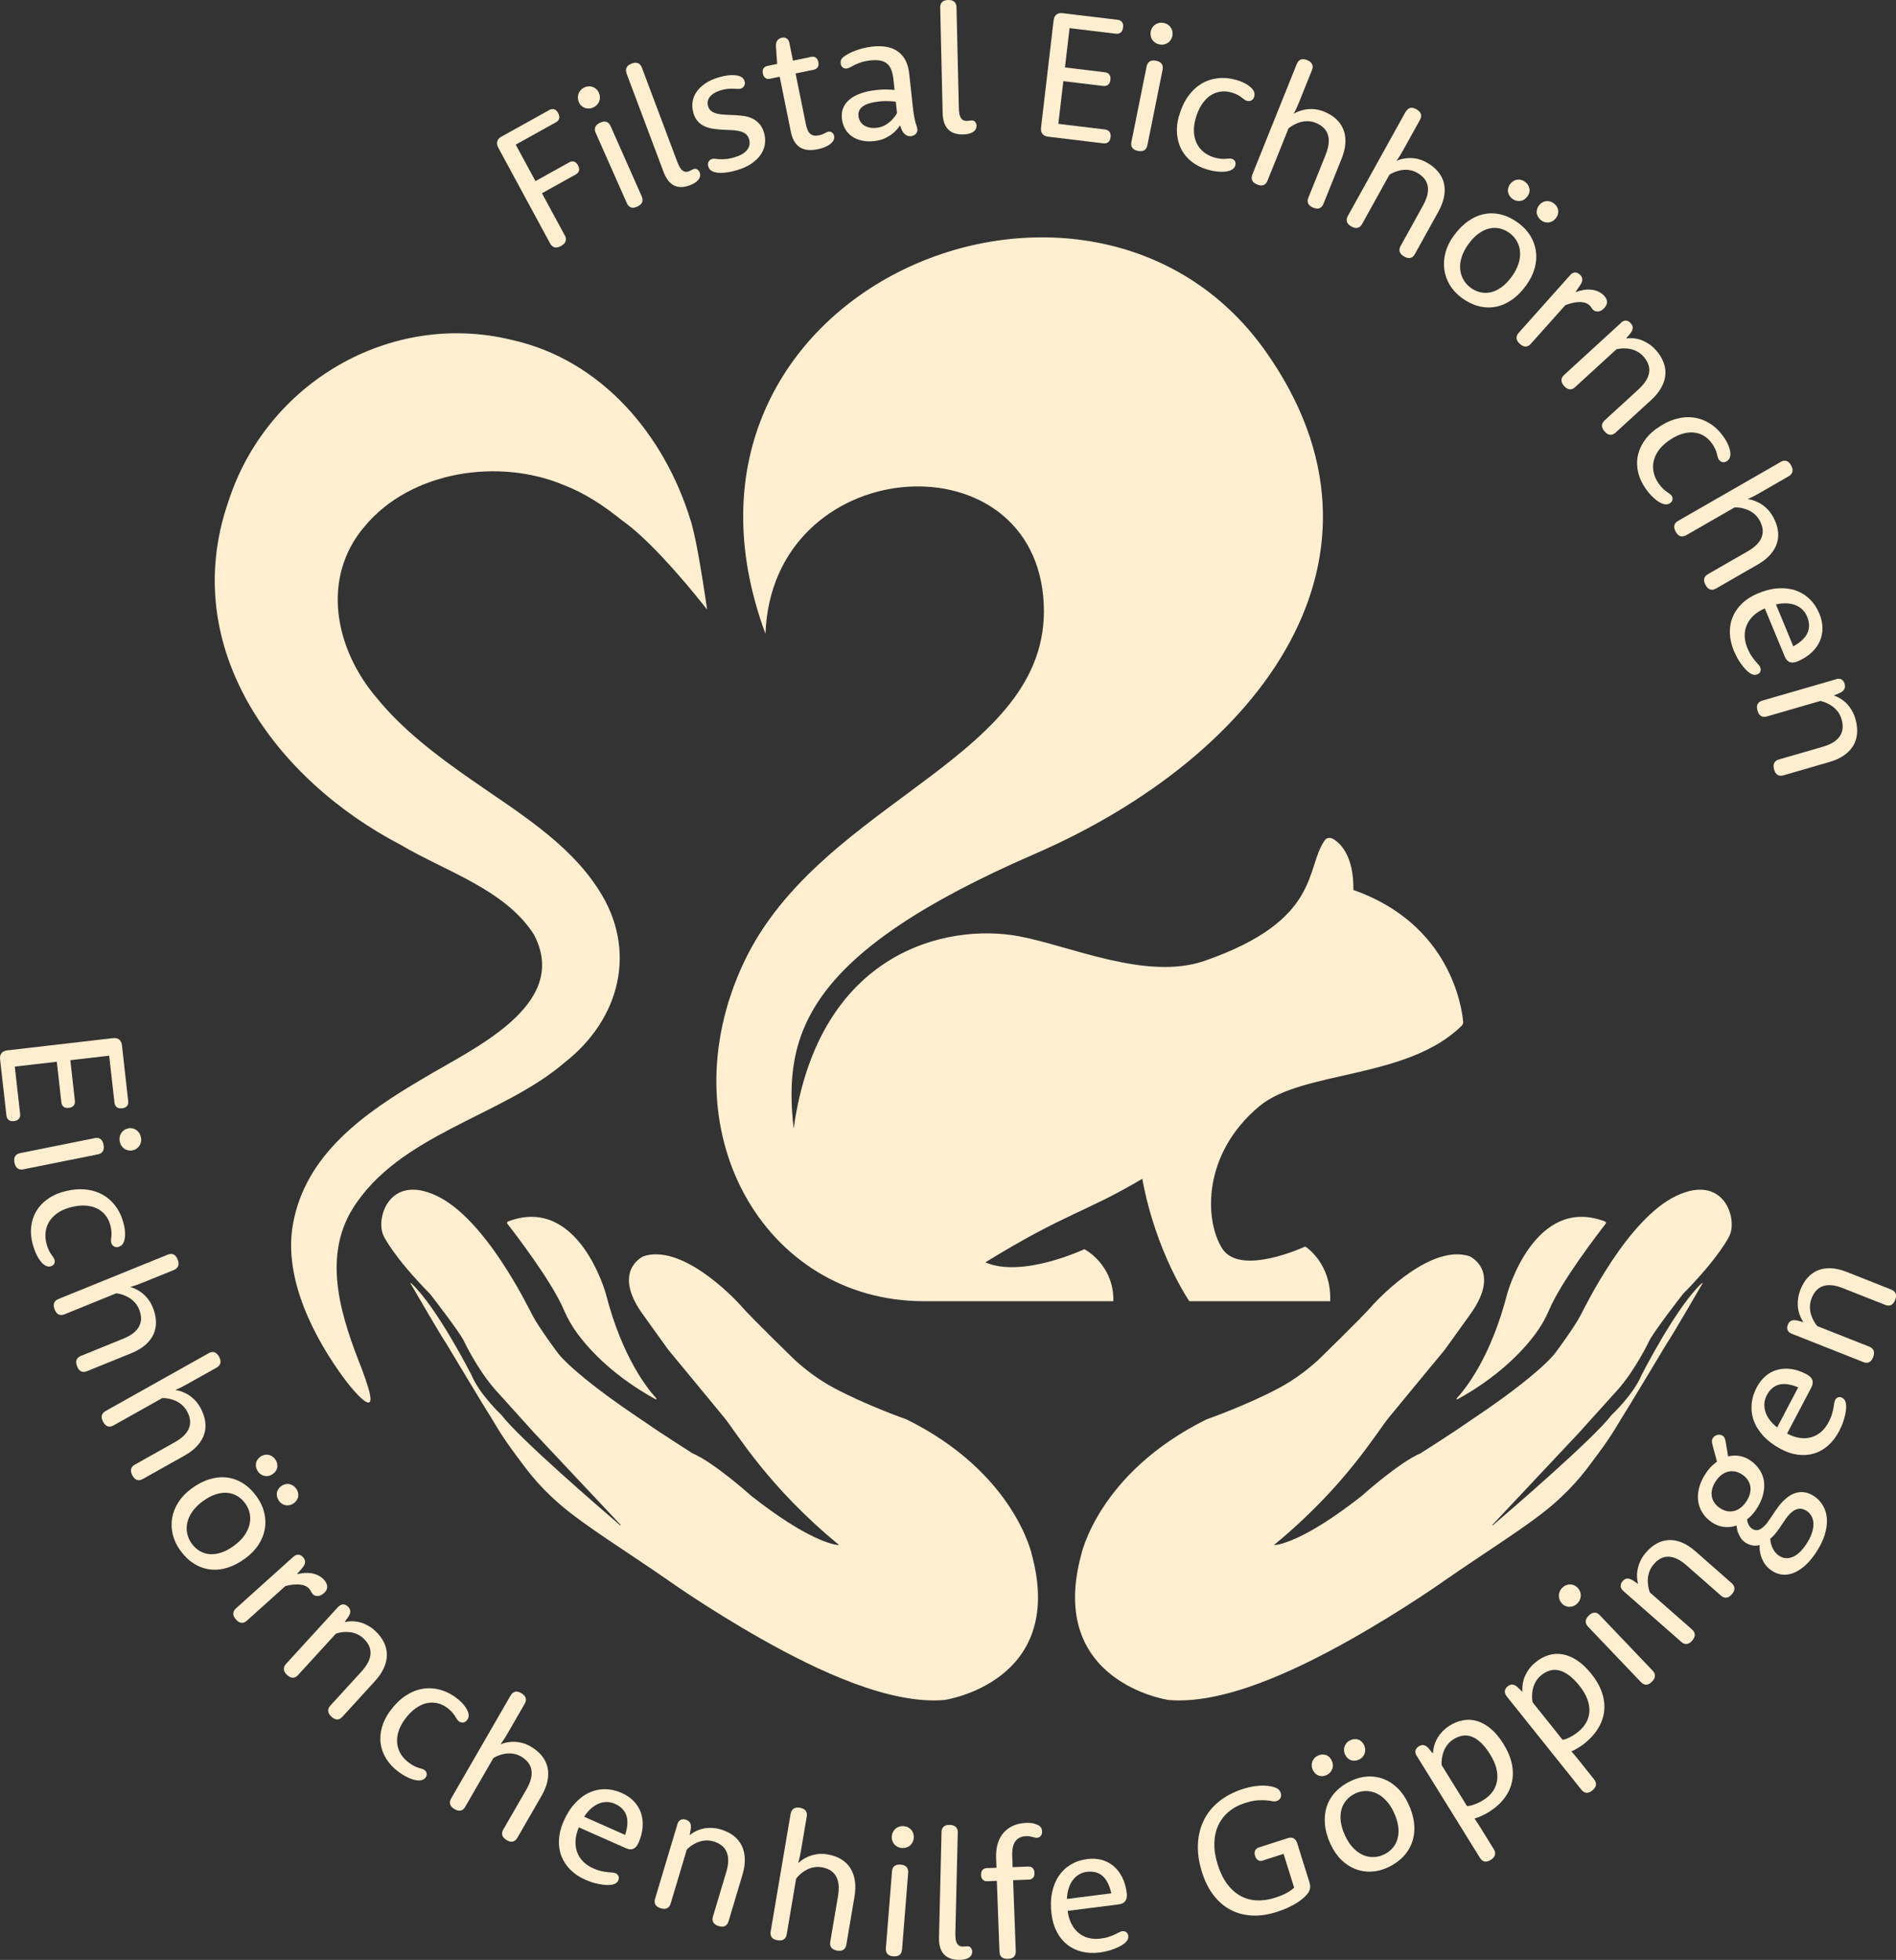 <svg width="149" height="154" viewBox="0 0 149 154" fill="none" xmlns="http://www.w3.org/2000/svg">
<rect x="0" y="0" width="149" height="154" fill="#333333" stroke="none"/>
<g clip-path="url(#clip0_192_248)">
<path d="M50.613 103.407L52.522 106.065C52.538 106.084 55.875 110.112 56.903 111.371C57.931 112.631 60.342 116.791 65.894 121.359C65.912 121.375 65.903 121.403 65.878 121.403C65.483 121.369 63.445 121.012 59.006 117.511C58.99 117.495 56.118 114.913 54.413 114.19C54.379 114.168 51.585 112.384 50.996 111.952C50.728 111.756 49.329 110.853 47.912 109.818C46.201 108.568 44.404 107.106 43.753 106.2C43.753 106.2 42.329 104.275 41.877 103.41C41.425 102.545 38.148 95.805 34.35 93.977C30.549 92.15 29.459 95.83 30.169 97.153C30.169 97.153 30.93 98.766 33.802 101.677C33.824 101.705 36.129 104.663 36.463 105.383C36.463 105.383 37.531 107.643 38.955 109.234L41.986 112.593L48.772 119.815C48.793 119.838 48.762 119.872 48.74 119.85C47.204 118.537 40.787 113.003 39.407 111.182C39.379 111.153 37.693 109.581 37.058 108.053C37.058 108.053 34.313 102.652 32.3 100.815C32.282 100.796 32.251 100.821 32.263 100.846C32.674 101.557 34.64 104.938 35.107 105.626C35.107 105.626 38.22 110.822 38.647 111.472C38.833 111.756 39.298 112.659 40.503 114.275C41.27 115.301 42.151 116.611 44.033 118.231C45.949 119.882 49.17 121.858 52.516 124.178C52.516 124.178 55.669 126.426 59.865 128.797C64.32 131.312 69.947 133.945 74.221 133.576C74.262 133.57 83.773 132.184 81.1 122.205C81.1 122.205 79.776 115.746 71.23 111.523C71.196 111.51 68.14 110.443 65.557 109.07C64.261 108.382 63.18 107.517 62.47 106.866C62.47 106.866 59.121 103.618 58.301 102.681C57.482 101.743 53.529 97.737 50.572 98.709C50.535 98.725 47.98 99.877 50.619 103.413L50.613 103.407Z" fill="#FFEED0"/>
<path d="M39.874 96.159C40.447 96.891 43.344 100.654 44.304 102.905C44.597 103.596 44.971 104.246 45.419 104.846C46.416 106.175 48.301 108.176 51.516 109.947C51.566 109.976 51.616 109.913 51.578 109.872C50.896 109.139 48.896 106.661 47.613 101.664C47.613 101.664 45.478 93.864 39.927 95.975C39.852 96.004 39.824 96.099 39.874 96.162V96.159Z" fill="#FFEED0"/>
<path d="M115.444 103.407L113.534 106.065C113.519 106.084 110.182 110.112 109.154 111.371C108.126 112.631 105.715 116.791 100.163 121.359C100.144 121.375 100.154 121.403 100.179 121.403C100.574 121.369 102.612 121.012 107.051 117.511C107.067 117.495 109.939 114.913 111.643 114.19C111.678 114.168 114.472 112.384 115.061 111.952C115.329 111.756 116.728 110.853 118.145 109.818C119.855 108.568 121.653 107.106 122.304 106.2C122.304 106.2 123.728 104.275 124.18 103.41C124.631 102.545 127.909 95.805 131.706 93.977C135.504 92.15 136.598 95.83 135.887 97.153C135.887 97.153 135.127 98.766 132.255 101.677C132.233 101.705 129.928 104.663 129.594 105.383C129.594 105.383 128.526 107.643 127.102 109.234L124.071 112.593L117.285 119.815C117.263 119.838 117.295 119.872 117.316 119.85C118.852 118.537 125.27 113.003 126.65 111.182C126.678 111.153 128.364 109.581 128.999 108.053C128.999 108.053 131.744 102.652 133.756 100.815C133.775 100.796 133.806 100.821 133.794 100.846C133.382 101.557 131.417 104.938 130.949 105.626C130.949 105.626 127.837 110.822 127.41 111.472C127.223 111.756 126.759 112.659 125.554 114.275C124.787 115.301 123.905 116.611 122.024 118.231C120.108 119.882 116.886 121.858 113.541 124.178C113.541 124.178 110.388 126.426 106.191 128.797C101.736 131.312 96.11 133.945 91.836 133.576C91.795 133.57 82.284 132.184 84.957 122.205C84.957 122.205 86.281 115.746 94.826 111.523C94.861 111.51 97.917 110.443 100.499 109.07C101.795 108.382 102.877 107.517 103.587 106.866C103.587 106.866 106.936 103.618 107.755 102.681C108.575 101.743 112.528 97.737 115.485 98.709C115.522 98.725 118.077 99.877 115.438 103.413L115.444 103.407Z" fill="#FFEED0"/>
<path d="M126.183 96.159C125.61 96.891 122.712 100.654 121.753 102.905C121.46 103.596 121.086 104.246 120.637 104.846C119.64 106.175 117.756 108.176 114.541 109.947C114.491 109.976 114.441 109.913 114.478 109.872C115.161 109.139 117.161 106.661 118.444 101.664C118.444 101.664 120.578 93.864 126.13 95.975C126.205 96.004 126.233 96.099 126.183 96.162V96.159Z" fill="#FFEED0"/>
<path d="M104.55 102.242H93.465C93.465 102.242 90.823 98.409 89.77 92.623C85.243 95.306 83.801 95.272 77.436 99.189C80.334 100.455 85.222 98.154 85.222 98.154C85.222 98.154 87.552 99.363 87.496 102.242H72.604C59.987 102.242 52.314 88.68 58.451 75.633C64.588 62.59 83.175 59.565 81.982 46.866C80.788 34.166 60.669 35.722 60.155 49.801C50.152 22.764 85.648 8.078 99.456 27.6C110.821 43.668 99.204 59.332 81.296 67.107C63.389 74.882 61.517 81.158 62.37 88.674C64.33 74.68 74.477 72.54 80.022 73.556C84.063 74.298 90.085 77.088 94.668 75.498C103.92 72.284 102.543 68.164 104.126 66.005C104.269 65.809 104.559 65.797 104.764 65.917C105.347 66.261 106.391 67.249 106.36 69.929C113.927 72.59 114.874 79.074 114.983 80.274C114.995 80.397 114.952 80.517 114.865 80.602C110.562 84.829 102.369 84.087 98.97 86.919C94.468 90.672 94.652 95.868 96.041 98.091C97.45 100.338 102.574 97.945 102.574 97.945C102.574 97.945 104.637 99.211 104.537 102.235L104.55 102.242Z" fill="#FFEED0"/>
<path d="M108.079 74.358C107.35 74.358 106.758 74.828 106.733 75.561C106.733 75.589 106.755 75.611 106.783 75.611L107.023 75.706C107.705 75.971 108.459 75.971 109.138 75.706L109.378 75.611C109.406 75.611 109.428 75.589 109.428 75.561C109.403 74.828 108.808 74.358 108.082 74.358H108.079Z" fill="#FFEED0"/>
<path d="M55.569 47.898C55.569 47.898 53.918 45.761 52.008 43.734C50.962 42.623 49.834 41.547 48.862 40.874C47.475 39.75 45.952 38.746 44.366 38.137C39.238 35.953 32.294 36.994 28.668 41.348C25.235 45.341 26.256 50.928 29.621 54.859C31.637 57.334 34.294 59.354 36.983 61.226C40.553 63.726 44.644 66.16 47.024 69.879C50.148 74.648 48.712 80.097 44.385 83.475C39.475 87.721 31.36 89.091 27.696 95C25.263 98.978 26.901 103.697 28.45 107.605C28.842 108.675 29.098 109.464 29.113 109.872C29.116 110.004 29.12 110.08 29.051 110.162C28.858 110.377 28.135 109.745 27.141 108.442C24.73 105.225 22.253 100.487 23.017 96.228C23.964 90.748 28.581 87.478 33.216 84.763C36.983 82.468 44.874 79.04 41.974 73.462L41.952 73.42C39.678 69.875 34.989 68.464 31.478 66.378C21.643 61.254 13.973 50.881 17.945 39.416C20.96 30.059 30.677 24.405 40.157 26.694C47.326 28.266 52.239 34.248 54.267 40.874C54.289 40.937 54.308 40.997 54.326 41.06C54.329 41.076 54.336 41.092 54.339 41.108C54.354 41.164 54.37 41.218 54.385 41.275C54.588 42.02 54.812 43.178 55.008 44.318C55.32 46.13 55.569 47.898 55.569 47.898Z" fill="#FFEED0"/>
<path d="M44.388 18.489C44.478 18.657 44.497 18.808 44.45 18.953C44.404 19.095 44.282 19.222 44.089 19.326C43.893 19.436 43.724 19.471 43.581 19.433C43.438 19.395 43.323 19.294 43.232 19.13L39.157 11.601C39.061 11.424 39.036 11.26 39.08 11.109C39.123 10.957 39.232 10.834 39.407 10.736L43.173 8.643C43.307 8.568 43.435 8.552 43.556 8.59C43.675 8.627 43.778 8.725 43.858 8.877C43.946 9.038 43.974 9.183 43.943 9.306C43.911 9.432 43.831 9.53 43.7 9.603L40.528 11.364L42.08 14.231L44.743 12.75C44.874 12.678 44.999 12.662 45.117 12.7C45.236 12.738 45.338 12.835 45.422 12.99C45.507 13.148 45.535 13.287 45.5 13.41C45.469 13.533 45.385 13.631 45.254 13.704L42.59 15.184L44.382 18.492L44.388 18.489Z" fill="#FFEED0"/>
<path d="M45.494 8.031C45.441 7.914 45.416 7.797 45.413 7.684C45.413 7.567 45.429 7.459 45.466 7.355C45.503 7.251 45.563 7.16 45.644 7.071C45.725 6.986 45.824 6.917 45.943 6.863C46.055 6.812 46.167 6.787 46.279 6.784C46.394 6.784 46.5 6.8 46.597 6.838C46.697 6.875 46.787 6.932 46.868 7.008C46.949 7.084 47.014 7.175 47.064 7.286C47.114 7.4 47.142 7.513 47.145 7.63C47.148 7.747 47.13 7.857 47.092 7.958C47.052 8.059 46.993 8.154 46.912 8.239C46.831 8.324 46.731 8.394 46.612 8.448C46.5 8.498 46.388 8.523 46.276 8.526C46.161 8.526 46.055 8.514 45.958 8.476C45.862 8.441 45.771 8.384 45.687 8.309C45.603 8.233 45.541 8.141 45.491 8.031H45.494ZM46.812 10.433C46.737 10.266 46.728 10.111 46.784 9.975C46.84 9.84 46.965 9.726 47.161 9.638C47.357 9.549 47.525 9.527 47.662 9.578C47.803 9.625 47.908 9.736 47.983 9.903L50.435 15.44C50.51 15.607 50.519 15.762 50.46 15.898C50.404 16.033 50.276 16.147 50.08 16.235C49.884 16.324 49.719 16.346 49.581 16.295C49.444 16.245 49.339 16.137 49.264 15.97L46.812 10.433Z" fill="#FFEED0"/>
<path d="M49.245 5.771C49.18 5.597 49.18 5.446 49.242 5.313C49.304 5.18 49.435 5.076 49.634 4.997C49.834 4.918 50.002 4.909 50.139 4.966C50.276 5.023 50.376 5.136 50.441 5.31L53.22 12.703C53.292 12.892 53.364 13.044 53.432 13.161C53.501 13.277 53.575 13.36 53.653 13.413C53.731 13.467 53.809 13.495 53.887 13.502C53.965 13.508 54.046 13.492 54.13 13.461C54.208 13.429 54.273 13.401 54.326 13.369C54.379 13.338 54.435 13.312 54.491 13.29C54.544 13.271 54.594 13.262 54.641 13.262C54.691 13.262 54.734 13.277 54.775 13.303C54.815 13.328 54.856 13.36 54.893 13.398C54.931 13.435 54.959 13.483 54.98 13.536C55.015 13.631 55.03 13.71 55.027 13.779C55.024 13.849 55.005 13.909 54.977 13.966C54.959 14.013 54.931 14.06 54.893 14.111C54.856 14.161 54.806 14.209 54.747 14.259C54.688 14.31 54.616 14.36 54.529 14.411C54.441 14.461 54.339 14.509 54.217 14.556C53.74 14.739 53.329 14.745 52.98 14.578C52.632 14.411 52.351 14.051 52.142 13.498L49.239 5.774L49.245 5.771Z" fill="#FFEED0"/>
<path d="M54.488 8.839C54.407 8.561 54.385 8.287 54.426 8.012C54.463 7.737 54.566 7.478 54.731 7.232C54.896 6.989 55.124 6.768 55.413 6.566C55.703 6.367 56.058 6.203 56.479 6.08C56.713 6.011 56.921 5.963 57.111 5.935C57.301 5.91 57.47 5.897 57.616 5.903C57.763 5.91 57.887 5.922 57.99 5.947C58.093 5.973 58.171 5.998 58.23 6.033C58.311 6.077 58.373 6.127 58.417 6.184C58.46 6.241 58.495 6.314 58.52 6.405C58.538 6.468 58.544 6.528 58.535 6.585C58.526 6.642 58.51 6.696 58.482 6.746C58.454 6.797 58.417 6.841 58.37 6.879C58.323 6.917 58.267 6.945 58.205 6.964C58.133 6.986 58.049 6.992 57.953 6.986C57.856 6.98 57.744 6.977 57.619 6.97C57.495 6.967 57.354 6.97 57.196 6.983C57.04 6.995 56.859 7.033 56.65 7.093C56.432 7.16 56.248 7.239 56.105 7.33C55.962 7.422 55.85 7.523 55.769 7.63C55.688 7.737 55.638 7.851 55.619 7.974C55.6 8.094 55.61 8.217 55.644 8.34C55.697 8.52 55.791 8.659 55.928 8.751C56.065 8.842 56.227 8.908 56.413 8.946C56.6 8.984 56.809 9.006 57.04 9.016C57.267 9.025 57.504 9.035 57.744 9.047C57.987 9.06 58.224 9.082 58.46 9.114C58.697 9.148 58.918 9.212 59.124 9.313C59.33 9.41 59.513 9.549 59.675 9.729C59.837 9.909 59.959 10.143 60.046 10.44C60.13 10.733 60.152 11.027 60.111 11.317C60.071 11.607 59.962 11.882 59.788 12.141C59.616 12.4 59.373 12.633 59.068 12.848C58.759 13.06 58.383 13.233 57.934 13.366C57.657 13.448 57.41 13.505 57.192 13.54C56.974 13.571 56.784 13.587 56.622 13.584C56.457 13.584 56.32 13.565 56.208 13.536C56.096 13.508 56.012 13.479 55.953 13.445C55.884 13.407 55.825 13.36 55.775 13.303C55.728 13.246 55.688 13.17 55.66 13.075C55.619 12.94 55.629 12.817 55.684 12.709C55.741 12.602 55.834 12.529 55.965 12.488C56.037 12.466 56.121 12.463 56.22 12.479C56.32 12.495 56.438 12.504 56.579 12.51C56.719 12.517 56.884 12.51 57.074 12.495C57.264 12.479 57.488 12.431 57.747 12.352C57.993 12.28 58.199 12.191 58.361 12.087C58.523 11.986 58.647 11.873 58.738 11.75C58.825 11.626 58.881 11.497 58.9 11.358C58.921 11.219 58.909 11.08 58.868 10.938C58.812 10.749 58.716 10.604 58.579 10.506C58.442 10.408 58.276 10.338 58.087 10.297C57.897 10.256 57.688 10.231 57.46 10.222C57.233 10.212 56.999 10.203 56.759 10.19C56.52 10.178 56.283 10.155 56.046 10.117C55.809 10.083 55.588 10.02 55.382 9.928C55.177 9.837 54.993 9.704 54.837 9.534C54.681 9.36 54.56 9.129 54.476 8.839H54.488Z" fill="#FFEED0"/>
<path d="M60.504 6.19C60.367 6.219 60.249 6.2 60.149 6.13C60.049 6.061 59.984 5.947 59.95 5.783C59.915 5.619 59.934 5.486 59.996 5.382C60.062 5.278 60.161 5.212 60.298 5.183L61.074 5.022L60.981 3.674C60.968 3.469 60.999 3.308 61.08 3.191C61.158 3.075 61.277 2.999 61.439 2.964C61.594 2.933 61.725 2.952 61.828 3.024C61.934 3.097 62.003 3.217 62.037 3.384L62.317 4.767L63.757 4.467C63.894 4.438 64.012 4.46 64.112 4.53C64.211 4.599 64.28 4.716 64.311 4.88C64.345 5.041 64.327 5.174 64.264 5.278C64.199 5.382 64.099 5.445 63.962 5.474L62.523 5.774L63.333 9.773C63.411 10.152 63.529 10.405 63.694 10.531C63.856 10.657 64.074 10.692 64.342 10.635C64.448 10.613 64.535 10.588 64.61 10.562C64.682 10.534 64.747 10.506 64.8 10.477C64.853 10.446 64.903 10.421 64.947 10.398C64.99 10.376 65.034 10.364 65.081 10.351C65.14 10.338 65.196 10.338 65.243 10.345C65.292 10.354 65.336 10.373 65.376 10.405C65.417 10.436 65.451 10.471 65.483 10.515C65.514 10.559 65.535 10.61 65.548 10.67C65.567 10.761 65.567 10.84 65.548 10.907C65.529 10.973 65.498 11.036 65.457 11.096C65.433 11.137 65.392 11.184 65.336 11.238C65.28 11.295 65.205 11.352 65.109 11.412C65.015 11.472 64.897 11.528 64.763 11.582C64.626 11.639 64.464 11.686 64.277 11.724C63.672 11.851 63.196 11.797 62.847 11.566C62.498 11.336 62.264 10.929 62.149 10.351L61.274 6.029L60.513 6.187L60.504 6.19Z" fill="#FFEED0"/>
<path d="M70.209 6.209C70.177 5.919 70.118 5.673 70.037 5.468C69.953 5.265 69.841 5.104 69.695 4.988C69.548 4.871 69.367 4.792 69.149 4.757C68.931 4.719 68.673 4.716 68.377 4.751C68.099 4.782 67.863 4.83 67.666 4.896C67.473 4.962 67.305 5.032 67.165 5.101C67.025 5.171 66.906 5.234 66.813 5.288C66.719 5.341 66.629 5.373 66.545 5.382C66.414 5.398 66.305 5.37 66.221 5.297C66.134 5.228 66.081 5.117 66.065 4.972C66.056 4.896 66.062 4.83 66.078 4.767C66.093 4.707 66.127 4.644 66.177 4.58C66.236 4.511 66.333 4.432 66.476 4.341C66.617 4.249 66.791 4.157 66.997 4.069C67.202 3.981 67.436 3.899 67.698 3.823C67.959 3.75 68.24 3.697 68.536 3.662C69.42 3.564 70.109 3.7 70.595 4.069C71.084 4.438 71.371 5.016 71.455 5.805L71.738 8.413C71.772 8.722 71.807 8.975 71.844 9.164C71.882 9.354 71.916 9.511 71.95 9.634C71.984 9.758 72.016 9.852 72.04 9.925C72.065 9.994 72.084 10.067 72.09 10.136C72.1 10.212 72.09 10.282 72.075 10.342C72.056 10.405 72.025 10.458 71.981 10.509C71.938 10.559 71.885 10.6 71.819 10.635C71.754 10.67 71.679 10.689 71.598 10.698C71.492 10.711 71.392 10.698 71.305 10.664C71.218 10.629 71.137 10.575 71.065 10.506C70.994 10.436 70.931 10.345 70.882 10.237C70.829 10.13 70.782 10.007 70.738 9.868H70.716C70.582 10.07 70.424 10.256 70.234 10.424C70.072 10.566 69.863 10.701 69.61 10.831C69.358 10.96 69.059 11.046 68.716 11.083C68.346 11.124 68.009 11.112 67.71 11.042C67.411 10.973 67.149 10.859 66.931 10.701C66.713 10.544 66.535 10.345 66.405 10.108C66.274 9.871 66.193 9.609 66.162 9.322C66.127 9.006 66.162 8.722 66.271 8.47C66.377 8.214 66.545 7.993 66.778 7.804C67.012 7.614 67.302 7.456 67.648 7.336C67.993 7.213 68.392 7.128 68.841 7.077C69.068 7.052 69.274 7.036 69.455 7.033C69.635 7.03 69.791 7.033 69.913 7.043C70.062 7.043 70.193 7.055 70.302 7.077L70.209 6.209ZM70.402 7.999C70.293 7.977 70.165 7.965 70.025 7.955C69.906 7.949 69.769 7.946 69.61 7.942C69.451 7.942 69.274 7.952 69.081 7.974C68.498 8.037 68.075 8.167 67.81 8.359C67.545 8.549 67.43 8.804 67.464 9.117C67.48 9.268 67.523 9.404 67.595 9.527C67.666 9.65 67.763 9.754 67.884 9.836C68.006 9.922 68.152 9.982 68.317 10.02C68.486 10.057 68.676 10.067 68.888 10.042C69.156 10.013 69.392 9.934 69.592 9.811C69.794 9.688 69.962 9.556 70.096 9.417C70.252 9.256 70.386 9.079 70.495 8.886L70.399 7.999H70.402Z" fill="#FFEED0"/>
<path d="M73.888 0.597C73.885 0.414 73.931 0.268 74.034 0.164C74.137 0.06 74.296 0.006 74.511 6.87963e-05C74.726 -0.006 74.888 0.041 74.997 0.142C75.106 0.24 75.165 0.382 75.168 0.568L75.352 8.479C75.358 8.681 75.374 8.848 75.402 8.981C75.43 9.114 75.474 9.218 75.53 9.294C75.586 9.369 75.648 9.423 75.723 9.455C75.794 9.486 75.875 9.502 75.966 9.499C76.05 9.499 76.121 9.489 76.181 9.48C76.24 9.47 76.302 9.464 76.361 9.461C76.418 9.461 76.467 9.467 76.514 9.486C76.558 9.505 76.595 9.534 76.626 9.568C76.657 9.606 76.685 9.647 76.707 9.698C76.729 9.748 76.742 9.802 76.742 9.859C76.742 9.96 76.732 10.042 76.704 10.102C76.676 10.165 76.642 10.219 76.595 10.263C76.564 10.301 76.52 10.335 76.467 10.37C76.414 10.405 76.352 10.433 76.28 10.462C76.209 10.49 76.125 10.512 76.028 10.531C75.931 10.55 75.816 10.559 75.685 10.563C75.178 10.575 74.785 10.443 74.511 10.165C74.237 9.887 74.093 9.455 74.078 8.864L73.888 0.6V0.597Z" fill="#FFEED0"/>
<path d="M83.169 9.732L86.845 10.174C86.997 10.193 87.113 10.253 87.191 10.357C87.268 10.462 87.296 10.604 87.275 10.78C87.253 10.96 87.194 11.09 87.094 11.169C86.994 11.251 86.87 11.279 86.717 11.263L82.362 10.739C82.162 10.714 82.016 10.642 81.919 10.518C81.823 10.395 81.788 10.231 81.81 10.029L82.801 1.594C82.826 1.392 82.897 1.244 83.019 1.146C83.141 1.048 83.302 1.013 83.499 1.035L87.829 1.556C87.982 1.575 88.097 1.635 88.175 1.736C88.253 1.837 88.281 1.976 88.259 2.15C88.237 2.333 88.178 2.465 88.078 2.551C87.979 2.633 87.854 2.667 87.701 2.649L84.053 2.21L83.692 5.3L86.838 5.679C86.988 5.698 87.1 5.758 87.178 5.859C87.256 5.96 87.284 6.099 87.262 6.276C87.24 6.452 87.181 6.582 87.082 6.661C86.982 6.74 86.86 6.771 86.711 6.756L83.564 6.377L83.172 9.729L83.169 9.732Z" fill="#FFEED0"/>
<path d="M90.113 5.215C90.15 5.035 90.228 4.906 90.353 4.827C90.477 4.748 90.642 4.732 90.851 4.773C91.06 4.817 91.209 4.899 91.293 5.019C91.378 5.139 91.403 5.291 91.365 5.471L90.169 11.418C90.132 11.598 90.05 11.727 89.926 11.806C89.801 11.885 89.633 11.901 89.421 11.857C89.209 11.813 89.066 11.731 88.982 11.611C88.898 11.491 88.876 11.339 88.913 11.159L90.11 5.212L90.113 5.215ZM90.427 2.488C90.452 2.361 90.496 2.254 90.561 2.156C90.627 2.061 90.705 1.983 90.795 1.923C90.885 1.863 90.988 1.822 91.103 1.799C91.219 1.777 91.337 1.78 91.468 1.806C91.586 1.831 91.692 1.875 91.786 1.942C91.879 2.008 91.957 2.084 92.013 2.172C92.072 2.26 92.113 2.361 92.135 2.472C92.156 2.582 92.156 2.696 92.135 2.813C92.11 2.933 92.066 3.043 92.001 3.141C91.935 3.239 91.857 3.318 91.767 3.375C91.677 3.432 91.574 3.473 91.462 3.495C91.347 3.517 91.228 3.514 91.1 3.488C90.982 3.463 90.876 3.419 90.779 3.353C90.686 3.286 90.608 3.211 90.552 3.125C90.493 3.037 90.452 2.939 90.431 2.829C90.409 2.718 90.409 2.604 90.431 2.488H90.427Z" fill="#FFEED0"/>
<path d="M92.655 9.117C92.823 8.52 93.057 8.012 93.356 7.586C93.658 7.163 94.007 6.828 94.403 6.588C94.798 6.348 95.234 6.203 95.705 6.149C96.175 6.096 96.661 6.14 97.166 6.285C97.369 6.342 97.546 6.408 97.702 6.484C97.858 6.56 97.992 6.636 98.101 6.711C98.21 6.79 98.3 6.866 98.369 6.939C98.437 7.011 98.487 7.078 98.512 7.134C98.552 7.21 98.577 7.286 98.587 7.358C98.596 7.431 98.587 7.513 98.562 7.605C98.543 7.668 98.518 7.725 98.481 7.772C98.443 7.819 98.403 7.86 98.353 7.886C98.303 7.914 98.25 7.933 98.188 7.942C98.126 7.952 98.063 7.946 97.995 7.927C97.917 7.905 97.848 7.867 97.783 7.816C97.718 7.766 97.643 7.709 97.559 7.646C97.475 7.583 97.369 7.516 97.244 7.447C97.116 7.377 96.96 7.317 96.77 7.264C96.478 7.179 96.191 7.16 95.907 7.201C95.624 7.242 95.359 7.346 95.11 7.513C94.861 7.68 94.639 7.914 94.44 8.214C94.241 8.514 94.082 8.88 93.96 9.313C93.851 9.698 93.808 10.057 93.829 10.392C93.851 10.727 93.926 11.02 94.057 11.282C94.188 11.544 94.368 11.768 94.602 11.955C94.836 12.141 95.113 12.283 95.431 12.375C95.624 12.431 95.792 12.463 95.936 12.476C96.079 12.488 96.203 12.491 96.309 12.482C96.412 12.476 96.502 12.466 96.58 12.46C96.658 12.454 96.733 12.46 96.805 12.479C96.864 12.495 96.914 12.52 96.957 12.555C97.001 12.589 97.035 12.63 97.057 12.675C97.082 12.722 97.094 12.772 97.097 12.826C97.101 12.88 97.097 12.94 97.079 12.996C97.057 13.072 97.023 13.142 96.973 13.198C96.923 13.255 96.861 13.306 96.786 13.347C96.711 13.388 96.612 13.426 96.487 13.451C96.362 13.479 96.219 13.495 96.06 13.498C95.898 13.498 95.721 13.489 95.527 13.464C95.334 13.438 95.126 13.391 94.901 13.328C94.424 13.192 94.013 12.987 93.668 12.719C93.322 12.45 93.051 12.132 92.854 11.765C92.658 11.399 92.54 10.989 92.499 10.534C92.459 10.08 92.509 9.603 92.649 9.104L92.655 9.117Z" fill="#FFEED0"/>
<path d="M101.917 5.019C101.986 4.849 102.088 4.735 102.222 4.682C102.356 4.628 102.525 4.641 102.724 4.723C102.923 4.805 103.051 4.912 103.113 5.048C103.176 5.183 103.173 5.335 103.104 5.505L102.085 8.04C102.023 8.195 101.961 8.34 101.898 8.476C101.836 8.612 101.764 8.76 101.68 8.915L101.699 8.924C101.905 8.801 102.132 8.706 102.384 8.65C102.487 8.621 102.602 8.599 102.727 8.583C102.855 8.571 102.989 8.564 103.132 8.568C103.275 8.571 103.428 8.59 103.587 8.624C103.746 8.659 103.908 8.71 104.076 8.779C104.453 8.934 104.768 9.133 105.023 9.373C105.279 9.612 105.465 9.89 105.584 10.206C105.702 10.522 105.749 10.869 105.727 11.251C105.705 11.633 105.603 12.046 105.425 12.488L104.004 16.021C103.936 16.191 103.833 16.305 103.699 16.358C103.565 16.412 103.397 16.399 103.197 16.317C102.998 16.235 102.867 16.128 102.808 15.992C102.746 15.857 102.749 15.705 102.82 15.534L104.173 12.173C104.303 11.844 104.384 11.547 104.412 11.282C104.441 11.017 104.419 10.78 104.35 10.572C104.282 10.364 104.166 10.184 104.007 10.032C103.849 9.884 103.649 9.758 103.406 9.657C103.263 9.597 103.126 9.559 102.989 9.54C102.852 9.521 102.721 9.518 102.593 9.527C102.465 9.537 102.344 9.556 102.229 9.587C102.113 9.619 102.007 9.657 101.908 9.698C101.671 9.796 101.456 9.925 101.26 10.089L99.605 14.206C99.537 14.376 99.434 14.49 99.297 14.54C99.16 14.594 98.992 14.578 98.792 14.496C98.593 14.414 98.465 14.306 98.406 14.171C98.347 14.035 98.35 13.883 98.418 13.713L101.914 5.013L101.917 5.019Z" fill="#FFEED0"/>
<path d="M110.475 8.779C110.565 8.618 110.677 8.52 110.821 8.482C110.961 8.444 111.126 8.482 111.313 8.587C111.5 8.691 111.615 8.817 111.662 8.959C111.706 9.101 111.684 9.253 111.593 9.414L110.269 11.8C110.188 11.945 110.11 12.081 110.029 12.21C109.952 12.34 109.861 12.476 109.758 12.618L109.777 12.627C109.995 12.529 110.235 12.466 110.491 12.441C110.596 12.425 110.712 12.419 110.839 12.419C110.967 12.419 111.101 12.431 111.244 12.454C111.388 12.476 111.534 12.514 111.687 12.567C111.84 12.621 111.992 12.694 112.151 12.785C112.506 12.987 112.793 13.224 113.017 13.495C113.241 13.767 113.394 14.067 113.472 14.392C113.55 14.72 113.556 15.071 113.484 15.449C113.413 15.828 113.263 16.223 113.033 16.64L111.188 19.967C111.098 20.128 110.983 20.226 110.843 20.264C110.702 20.301 110.537 20.263 110.35 20.159C110.163 20.052 110.048 19.929 110.001 19.787C109.958 19.645 109.98 19.493 110.067 19.332L111.821 16.166C111.992 15.857 112.107 15.572 112.17 15.314C112.229 15.055 112.238 14.818 112.195 14.6C112.151 14.382 112.061 14.19 111.921 14.023C111.78 13.852 111.597 13.704 111.369 13.574C111.235 13.498 111.101 13.442 110.967 13.407C110.833 13.372 110.702 13.35 110.578 13.344C110.45 13.338 110.329 13.344 110.21 13.356C110.092 13.372 109.98 13.394 109.88 13.426C109.634 13.492 109.403 13.593 109.188 13.732L107.039 17.609C106.948 17.77 106.833 17.867 106.69 17.902C106.546 17.937 106.381 17.902 106.194 17.795C106.008 17.688 105.892 17.564 105.852 17.425C105.811 17.287 105.833 17.135 105.92 16.974L110.463 8.782L110.475 8.779Z" fill="#FFEED0"/>
<path d="M114.266 18.496C114.618 18.013 115.002 17.631 115.416 17.35C115.83 17.069 116.257 16.889 116.696 16.81C117.136 16.731 117.581 16.753 118.033 16.876C118.485 16.999 118.921 17.22 119.345 17.536C119.734 17.829 120.046 18.164 120.276 18.546C120.507 18.928 120.65 19.335 120.706 19.768C120.762 20.2 120.728 20.642 120.6 21.094C120.472 21.545 120.251 21.987 119.936 22.423C119.581 22.909 119.198 23.294 118.787 23.572C118.376 23.853 117.952 24.032 117.51 24.111C117.067 24.19 116.622 24.168 116.17 24.048C115.718 23.928 115.279 23.707 114.855 23.392C114.466 23.098 114.154 22.76 113.927 22.378C113.699 21.996 113.556 21.589 113.5 21.154C113.444 20.721 113.478 20.279 113.6 19.828C113.721 19.376 113.942 18.931 114.263 18.496H114.266ZM115.407 19.171C115.154 19.518 114.977 19.856 114.871 20.184C114.768 20.516 114.724 20.828 114.749 21.128C114.774 21.428 114.852 21.703 114.995 21.955C115.136 22.208 115.326 22.423 115.559 22.599C115.799 22.779 116.058 22.902 116.332 22.965C116.606 23.029 116.883 23.029 117.164 22.965C117.444 22.899 117.721 22.767 117.999 22.568C118.273 22.369 118.541 22.094 118.796 21.744C119.045 21.403 119.223 21.065 119.329 20.734C119.435 20.402 119.475 20.087 119.454 19.787C119.432 19.487 119.351 19.212 119.211 18.963C119.07 18.71 118.883 18.499 118.647 18.322C118.404 18.139 118.145 18.016 117.871 17.953C117.597 17.89 117.32 17.89 117.039 17.953C116.756 18.019 116.478 18.151 116.201 18.35C115.924 18.552 115.659 18.824 115.407 19.171ZM118.678 14.461C118.746 14.367 118.831 14.291 118.924 14.231C119.017 14.171 119.12 14.136 119.226 14.12C119.332 14.104 119.438 14.111 119.544 14.139C119.65 14.165 119.753 14.215 119.849 14.288C119.946 14.36 120.024 14.442 120.08 14.537C120.136 14.629 120.173 14.726 120.195 14.831C120.214 14.932 120.208 15.036 120.179 15.14C120.148 15.244 120.102 15.345 120.03 15.44C119.958 15.538 119.874 15.617 119.784 15.677C119.69 15.736 119.591 15.774 119.485 15.787C119.379 15.803 119.273 15.796 119.164 15.771C119.055 15.746 118.955 15.699 118.855 15.626C118.759 15.553 118.681 15.471 118.622 15.377C118.566 15.285 118.528 15.187 118.51 15.083C118.491 14.979 118.497 14.875 118.525 14.767C118.553 14.663 118.603 14.559 118.675 14.461H118.678ZM120.933 16.15C121.002 16.055 121.086 15.98 121.18 15.92C121.273 15.863 121.376 15.825 121.482 15.809C121.588 15.793 121.694 15.8 121.803 15.828C121.909 15.857 122.011 15.907 122.111 15.98C122.208 16.052 122.285 16.134 122.342 16.226C122.398 16.317 122.432 16.412 122.451 16.513C122.466 16.614 122.463 16.718 122.435 16.823C122.407 16.927 122.36 17.028 122.289 17.122C122.217 17.22 122.133 17.299 122.039 17.359C121.946 17.419 121.846 17.454 121.743 17.473C121.641 17.492 121.535 17.485 121.426 17.46C121.317 17.435 121.217 17.387 121.12 17.315C121.024 17.242 120.946 17.157 120.887 17.066C120.827 16.971 120.79 16.873 120.771 16.769C120.753 16.665 120.759 16.561 120.787 16.453C120.815 16.349 120.865 16.245 120.937 16.147L120.933 16.15Z" fill="#FFEED0"/>
<path d="M123.401 21.611C123.513 21.485 123.634 21.419 123.768 21.412C123.899 21.406 124.027 21.46 124.152 21.573C124.214 21.63 124.261 21.69 124.295 21.75C124.329 21.813 124.345 21.88 124.348 21.949C124.351 22.018 124.339 22.091 124.31 22.164C124.282 22.236 124.242 22.312 124.192 22.394L123.821 22.934L123.837 22.95C124.027 22.877 124.223 22.823 124.426 22.786C124.628 22.751 124.821 22.741 125.008 22.757C125.195 22.773 125.373 22.814 125.541 22.88C125.709 22.947 125.859 23.041 125.993 23.168C126.173 23.332 126.27 23.502 126.289 23.676C126.304 23.849 126.242 24.02 126.092 24.184C125.937 24.361 125.775 24.456 125.61 24.471C125.444 24.487 125.311 24.449 125.211 24.358C125.173 24.323 125.142 24.291 125.12 24.26C125.099 24.228 125.077 24.2 125.058 24.168C125.039 24.137 125.015 24.105 124.993 24.073C124.968 24.042 124.94 24.01 124.902 23.979C124.812 23.897 124.703 23.834 124.572 23.793C124.444 23.752 124.298 23.729 124.142 23.733C123.983 23.733 123.809 23.755 123.619 23.793C123.429 23.834 123.226 23.894 123.014 23.979L120.295 27.022C120.173 27.158 120.039 27.227 119.893 27.23C119.746 27.23 119.594 27.161 119.435 27.016C119.276 26.87 119.192 26.722 119.179 26.577C119.17 26.432 119.226 26.29 119.348 26.151L123.404 21.608L123.401 21.611Z" fill="#FFEED0"/>
<path d="M127.395 25.352C127.519 25.238 127.647 25.185 127.781 25.191C127.912 25.198 128.033 25.264 128.149 25.39C128.205 25.453 128.245 25.516 128.273 25.583C128.298 25.649 128.311 25.712 128.308 25.782C128.304 25.848 128.286 25.917 128.255 25.987C128.223 26.056 128.177 26.129 128.117 26.204L127.803 26.58L127.818 26.596C128.068 26.558 128.323 26.564 128.585 26.612C128.697 26.631 128.815 26.662 128.943 26.706C129.071 26.751 129.199 26.807 129.329 26.877C129.46 26.946 129.594 27.035 129.731 27.136C129.865 27.237 129.999 27.36 130.127 27.505C130.401 27.811 130.597 28.127 130.725 28.455C130.853 28.784 130.903 29.118 130.875 29.453C130.847 29.787 130.741 30.122 130.554 30.457C130.37 30.791 130.102 31.12 129.753 31.438L126.959 33.995C126.825 34.118 126.684 34.175 126.538 34.166C126.392 34.156 126.248 34.068 126.105 33.907C125.962 33.746 125.89 33.591 125.893 33.443C125.893 33.295 125.965 33.159 126.099 33.036L128.756 30.602C129.015 30.365 129.214 30.131 129.354 29.907C129.495 29.683 129.576 29.459 129.604 29.241C129.632 29.02 129.604 28.809 129.526 28.604C129.448 28.398 129.32 28.2 129.146 28.001C129.043 27.884 128.934 27.789 128.818 27.713C128.703 27.638 128.588 27.575 128.47 27.527C128.351 27.48 128.233 27.445 128.114 27.42C127.996 27.398 127.884 27.382 127.781 27.379C127.529 27.363 127.276 27.385 127.03 27.445L123.775 30.425C123.641 30.548 123.5 30.605 123.354 30.592C123.208 30.58 123.061 30.494 122.918 30.33C122.775 30.169 122.703 30.015 122.709 29.869C122.712 29.721 122.781 29.589 122.918 29.462L127.404 25.355L127.395 25.352Z" fill="#FFEED0"/>
<path d="M130.174 33.689C130.669 33.326 131.164 33.074 131.66 32.931C132.155 32.789 132.632 32.745 133.09 32.808C133.548 32.871 133.978 33.026 134.379 33.282C134.781 33.534 135.136 33.879 135.442 34.308C135.563 34.481 135.663 34.646 135.741 34.8C135.819 34.958 135.875 35.1 135.912 35.23C135.95 35.359 135.975 35.476 135.981 35.577C135.99 35.678 135.987 35.76 135.975 35.823C135.962 35.908 135.934 35.984 135.897 36.047C135.859 36.11 135.8 36.17 135.725 36.224C135.672 36.262 135.616 36.29 135.56 36.306C135.501 36.322 135.445 36.325 135.392 36.316C135.339 36.306 135.283 36.287 135.227 36.256C135.174 36.224 135.127 36.18 135.087 36.123C135.04 36.057 135.006 35.984 134.987 35.902C134.965 35.82 134.943 35.728 134.915 35.627C134.887 35.523 134.847 35.406 134.788 35.274C134.731 35.141 134.644 34.993 134.529 34.832C134.351 34.583 134.14 34.384 133.893 34.238C133.647 34.093 133.373 34.008 133.077 33.983C132.781 33.957 132.463 34.002 132.124 34.112C131.784 34.223 131.435 34.409 131.077 34.671C130.756 34.904 130.501 35.16 130.314 35.435C130.127 35.709 130.002 35.99 129.946 36.278C129.887 36.565 129.893 36.855 129.962 37.149C130.03 37.443 130.161 37.727 130.354 37.998C130.473 38.162 130.582 38.295 130.688 38.396C130.794 38.497 130.89 38.576 130.974 38.636C131.062 38.696 131.136 38.746 131.199 38.791C131.261 38.835 131.317 38.885 131.361 38.945C131.395 38.996 131.42 39.046 131.432 39.103C131.445 39.16 131.448 39.21 131.435 39.261C131.426 39.311 131.404 39.359 131.373 39.406C131.342 39.45 131.301 39.491 131.255 39.529C131.189 39.577 131.121 39.605 131.046 39.621C130.971 39.633 130.893 39.633 130.809 39.621C130.725 39.608 130.625 39.573 130.51 39.517C130.395 39.46 130.273 39.384 130.146 39.283C130.018 39.185 129.887 39.062 129.75 38.92C129.613 38.778 129.476 38.611 129.342 38.418C129.052 38.011 128.856 37.594 128.747 37.165C128.641 36.735 128.622 36.316 128.691 35.905C128.762 35.495 128.921 35.1 129.167 34.718C129.413 34.336 129.744 33.995 130.161 33.689H130.174Z" fill="#FFEED0"/>
<path d="M139.94 36.29C140.099 36.199 140.249 36.177 140.386 36.218C140.526 36.259 140.648 36.376 140.754 36.565C140.859 36.754 140.897 36.922 140.859 37.067C140.825 37.212 140.729 37.329 140.57 37.42L138.221 38.772C138.077 38.854 137.94 38.929 137.81 38.996C137.676 39.065 137.529 39.135 137.37 39.204L137.38 39.223C137.616 39.255 137.853 39.327 138.087 39.438C138.186 39.479 138.289 39.536 138.395 39.602C138.504 39.671 138.613 39.75 138.725 39.845C138.838 39.94 138.944 40.047 139.046 40.173C139.149 40.3 139.246 40.442 139.336 40.602C139.535 40.959 139.663 41.313 139.716 41.663C139.769 42.014 139.747 42.348 139.648 42.67C139.548 42.992 139.373 43.295 139.118 43.583C138.866 43.87 138.535 44.129 138.124 44.365L134.85 46.247C134.691 46.338 134.545 46.361 134.404 46.319C134.264 46.278 134.143 46.162 134.037 45.972C133.931 45.783 133.893 45.615 133.928 45.47C133.962 45.325 134.059 45.208 134.217 45.117L137.333 43.327C137.638 43.153 137.881 42.97 138.065 42.781C138.249 42.591 138.377 42.392 138.451 42.184C138.526 41.976 138.545 41.764 138.514 41.546C138.479 41.329 138.398 41.105 138.271 40.874C138.196 40.738 138.109 40.621 138.012 40.52C137.915 40.419 137.816 40.334 137.71 40.262C137.604 40.189 137.498 40.129 137.386 40.082C137.277 40.034 137.171 39.996 137.068 39.968C136.825 39.895 136.576 39.864 136.32 39.867L132.504 42.061C132.345 42.153 132.196 42.175 132.055 42.13C131.915 42.086 131.794 41.969 131.688 41.78C131.582 41.591 131.548 41.426 131.582 41.281C131.616 41.139 131.713 41.022 131.872 40.931L139.937 36.297L139.94 36.29Z" fill="#FFEED0"/>
<path d="M138.701 47.8L138.654 47.819C138.305 47.977 138.015 48.166 137.785 48.387C137.554 48.608 137.383 48.851 137.271 49.123C137.155 49.391 137.102 49.678 137.112 49.984C137.118 50.288 137.19 50.6 137.32 50.919C137.423 51.168 137.529 51.37 137.638 51.531C137.747 51.689 137.847 51.825 137.937 51.935C138.028 52.046 138.109 52.137 138.18 52.213C138.252 52.289 138.302 52.361 138.333 52.437C138.358 52.497 138.37 52.557 138.367 52.614C138.367 52.671 138.355 52.725 138.336 52.769C138.317 52.816 138.286 52.857 138.249 52.895C138.208 52.933 138.162 52.961 138.112 52.983C138.034 53.015 137.962 53.031 137.894 53.031C137.828 53.031 137.75 53.009 137.666 52.974C137.588 52.942 137.492 52.879 137.38 52.788C137.267 52.696 137.149 52.576 137.024 52.425C136.897 52.273 136.769 52.09 136.635 51.879C136.501 51.667 136.376 51.421 136.261 51.143C136.062 50.663 135.956 50.196 135.943 49.745C135.931 49.293 136.003 48.87 136.165 48.482C136.323 48.094 136.57 47.74 136.894 47.424C137.221 47.109 137.629 46.847 138.112 46.642C138.685 46.398 139.224 46.26 139.735 46.228C140.246 46.196 140.71 46.253 141.124 46.398C141.542 46.544 141.906 46.771 142.224 47.08C142.539 47.39 142.788 47.765 142.975 48.21C143.134 48.592 143.215 48.968 143.221 49.337C143.227 49.703 143.156 50.051 143.012 50.379C142.869 50.707 142.651 51.007 142.361 51.279C142.071 51.55 141.71 51.778 141.274 51.964C141.034 52.065 140.828 52.087 140.657 52.027C140.486 51.967 140.355 51.819 140.258 51.588L138.691 47.809L138.701 47.8ZM140.931 50.783C141.498 50.471 141.869 50.12 142.043 49.732C142.218 49.347 142.205 48.917 142.012 48.447C141.931 48.251 141.819 48.078 141.673 47.926C141.526 47.775 141.352 47.655 141.143 47.566C140.937 47.478 140.701 47.424 140.439 47.409C140.177 47.393 139.887 47.421 139.567 47.494L140.928 50.783H140.931Z" fill="#FFEED0"/>
<path d="M144.305 53.362C144.467 53.315 144.604 53.324 144.719 53.391C144.835 53.457 144.916 53.571 144.962 53.735C144.984 53.817 144.994 53.892 144.99 53.962C144.984 54.031 144.969 54.098 144.934 54.154C144.903 54.211 144.857 54.265 144.797 54.316C144.738 54.366 144.666 54.41 144.579 54.448L144.134 54.644L144.14 54.663C144.38 54.742 144.607 54.858 144.822 55.019C144.913 55.086 145.006 55.168 145.103 55.263C145.199 55.357 145.29 55.468 145.377 55.588C145.464 55.711 145.548 55.846 145.623 55.998C145.701 56.15 145.763 56.32 145.816 56.506C145.928 56.901 145.969 57.276 145.941 57.63C145.913 57.984 145.813 58.303 145.642 58.59C145.47 58.877 145.227 59.13 144.916 59.35C144.604 59.568 144.221 59.745 143.769 59.874L140.149 60.923C139.975 60.973 139.825 60.961 139.697 60.888C139.573 60.812 139.479 60.673 139.42 60.462C139.361 60.253 139.364 60.083 139.433 59.95C139.498 59.818 139.62 59.726 139.797 59.676L143.243 58.678C143.579 58.58 143.86 58.46 144.081 58.321C144.302 58.179 144.473 58.018 144.595 57.832C144.713 57.646 144.785 57.444 144.804 57.226C144.822 57.008 144.794 56.771 144.723 56.516C144.682 56.364 144.623 56.232 144.554 56.112C144.486 55.992 144.408 55.884 144.321 55.79C144.237 55.695 144.146 55.61 144.05 55.537C143.953 55.465 143.86 55.401 143.766 55.351C143.545 55.225 143.311 55.13 143.062 55.076L138.844 56.298C138.669 56.348 138.52 56.336 138.392 56.26C138.264 56.184 138.174 56.042 138.115 55.831C138.056 55.622 138.059 55.452 138.127 55.322C138.196 55.193 138.317 55.102 138.492 55.051L144.305 53.368V53.362Z" fill="#FFEED0"/>
<path d="M1.162 83.803L1.583 87.528C1.601 87.683 1.567 87.812 1.486 87.91C1.405 88.008 1.274 88.071 1.097 88.09C0.919 88.109 0.782 88.08 0.682 88.001C0.583 87.922 0.523 87.806 0.505 87.651L0.006 83.238C-0.016 83.036 0.019 82.875 0.118 82.752C0.215 82.629 0.361 82.556 0.561 82.534L8.888 81.571C9.088 81.549 9.246 81.584 9.368 81.685C9.489 81.783 9.561 81.934 9.583 82.133L10.075 86.521C10.094 86.676 10.063 86.805 9.982 86.903C9.901 87.004 9.776 87.064 9.605 87.083C9.424 87.105 9.281 87.073 9.178 86.998C9.075 86.919 9.016 86.802 8.997 86.647L8.58 82.951L5.527 83.304L5.885 86.496C5.901 86.647 5.873 86.77 5.792 86.871C5.711 86.969 5.583 87.032 5.408 87.051C5.234 87.07 5.097 87.042 4.997 86.963C4.897 86.884 4.838 86.77 4.823 86.619L4.464 83.427L1.156 83.809L1.162 83.803Z" fill="#FFEED0"/>
<path d="M7.452 89.425C7.63 89.391 7.779 89.413 7.898 89.498C8.016 89.583 8.097 89.731 8.137 89.946C8.178 90.161 8.162 90.328 8.084 90.457C8.007 90.584 7.879 90.666 7.701 90.701L1.826 91.881C1.648 91.916 1.499 91.891 1.38 91.805C1.262 91.717 1.181 91.569 1.137 91.354C1.097 91.142 1.112 90.972 1.19 90.849C1.268 90.726 1.396 90.644 1.573 90.609L7.449 89.428L7.452 89.425ZM10.056 88.664C10.181 88.639 10.296 88.639 10.409 88.664C10.521 88.686 10.62 88.731 10.711 88.791C10.801 88.854 10.879 88.933 10.944 89.031C11.01 89.129 11.053 89.242 11.078 89.372C11.103 89.492 11.103 89.608 11.078 89.722C11.057 89.836 11.013 89.937 10.957 90.025C10.898 90.113 10.823 90.189 10.729 90.255C10.639 90.322 10.533 90.363 10.421 90.388C10.303 90.413 10.184 90.413 10.072 90.388C9.96 90.363 9.857 90.322 9.77 90.262C9.683 90.199 9.605 90.12 9.542 90.022C9.477 89.924 9.433 89.81 9.409 89.681C9.384 89.561 9.384 89.444 9.409 89.331C9.43 89.217 9.471 89.116 9.527 89.028C9.583 88.939 9.658 88.863 9.748 88.8C9.838 88.737 9.944 88.693 10.056 88.671V88.664Z" fill="#FFEED0"/>
<path d="M4.969 93.646C5.558 93.478 6.109 93.418 6.623 93.456C7.137 93.494 7.598 93.624 8.007 93.841C8.415 94.059 8.764 94.359 9.053 94.738C9.343 95.117 9.558 95.562 9.698 96.073C9.754 96.278 9.792 96.468 9.81 96.641C9.829 96.815 9.835 96.97 9.826 97.106C9.817 97.241 9.798 97.355 9.773 97.456C9.748 97.554 9.717 97.629 9.683 97.683C9.642 97.759 9.592 97.819 9.533 97.866C9.474 97.91 9.402 97.948 9.312 97.974C9.25 97.993 9.187 97.999 9.128 97.993C9.069 97.986 9.016 97.97 8.966 97.942C8.916 97.914 8.873 97.876 8.832 97.828C8.792 97.781 8.764 97.724 8.745 97.655C8.723 97.576 8.717 97.497 8.726 97.412C8.736 97.33 8.745 97.235 8.754 97.128C8.764 97.02 8.764 96.897 8.754 96.752C8.745 96.607 8.717 96.439 8.664 96.247C8.583 95.95 8.452 95.691 8.268 95.467C8.088 95.243 7.86 95.069 7.589 94.94C7.318 94.814 7.007 94.741 6.651 94.725C6.296 94.71 5.904 94.763 5.477 94.883C5.094 94.99 4.77 95.139 4.499 95.331C4.231 95.524 4.019 95.742 3.866 95.991C3.714 96.24 3.62 96.515 3.583 96.815C3.545 97.115 3.573 97.427 3.661 97.749C3.714 97.945 3.773 98.109 3.838 98.239C3.904 98.371 3.966 98.479 4.025 98.564C4.084 98.652 4.137 98.725 4.184 98.788C4.231 98.851 4.262 98.918 4.284 98.993C4.299 99.053 4.306 99.11 4.299 99.167C4.293 99.224 4.277 99.271 4.249 99.315C4.221 99.359 4.187 99.397 4.144 99.429C4.1 99.46 4.047 99.486 3.988 99.501C3.913 99.524 3.835 99.527 3.763 99.514C3.689 99.501 3.614 99.473 3.542 99.429C3.467 99.385 3.386 99.318 3.296 99.227C3.209 99.135 3.122 99.019 3.034 98.88C2.947 98.741 2.866 98.583 2.788 98.4C2.71 98.22 2.639 98.015 2.576 97.787C2.446 97.304 2.402 96.844 2.449 96.405C2.495 95.966 2.623 95.565 2.829 95.205C3.034 94.845 3.318 94.529 3.682 94.258C4.044 93.987 4.471 93.781 4.966 93.642L4.969 93.646Z" fill="#FFEED0"/>
<path d="M13.191 98.583C13.359 98.513 13.511 98.51 13.642 98.57C13.773 98.63 13.879 98.763 13.96 98.965C14.041 99.167 14.053 99.337 14.001 99.476C13.948 99.615 13.835 99.719 13.667 99.789L11.159 100.805C11.007 100.868 10.86 100.922 10.72 100.973C10.58 101.023 10.424 101.07 10.259 101.118L10.268 101.137C10.499 101.2 10.723 101.304 10.941 101.443C11.032 101.497 11.128 101.566 11.225 101.648C11.324 101.73 11.421 101.825 11.518 101.932C11.614 102.04 11.708 102.163 11.792 102.302C11.876 102.44 11.954 102.595 12.022 102.766C12.175 103.148 12.253 103.514 12.259 103.867C12.265 104.221 12.2 104.549 12.057 104.855C11.913 105.162 11.701 105.436 11.412 105.686C11.122 105.935 10.761 106.146 10.324 106.326L6.829 107.744C6.661 107.813 6.508 107.816 6.377 107.756C6.246 107.696 6.14 107.564 6.059 107.362C5.978 107.16 5.966 106.989 6.019 106.85C6.072 106.712 6.184 106.607 6.352 106.541L9.68 105.19C10.004 105.057 10.271 104.912 10.477 104.748C10.683 104.584 10.838 104.404 10.938 104.208C11.038 104.013 11.088 103.804 11.085 103.583C11.081 103.362 11.032 103.129 10.932 102.886C10.876 102.74 10.804 102.611 10.723 102.5C10.642 102.39 10.552 102.289 10.458 102.204C10.365 102.118 10.265 102.043 10.162 101.98C10.06 101.916 9.96 101.863 9.863 101.822C9.63 101.718 9.39 101.651 9.137 101.62L5.066 103.274C4.897 103.343 4.745 103.343 4.611 103.283C4.477 103.22 4.371 103.088 4.293 102.886C4.212 102.684 4.2 102.513 4.256 102.377C4.309 102.242 4.421 102.137 4.589 102.071L13.197 98.576L13.191 98.583Z" fill="#FFEED0"/>
<path d="M16.406 106.32C16.565 106.232 16.714 106.21 16.851 106.254C16.991 106.298 17.11 106.415 17.216 106.604C17.319 106.794 17.353 106.961 17.319 107.106C17.281 107.251 17.184 107.368 17.026 107.457L14.661 108.782C14.518 108.861 14.381 108.937 14.247 109.003C14.113 109.07 13.966 109.139 13.804 109.205L13.814 109.224C14.05 109.259 14.287 109.332 14.518 109.445C14.614 109.489 14.717 109.543 14.826 109.613C14.932 109.682 15.041 109.764 15.153 109.859C15.262 109.954 15.368 110.064 15.471 110.19C15.574 110.317 15.667 110.462 15.755 110.623C15.951 110.983 16.075 111.336 16.125 111.687C16.175 112.037 16.15 112.372 16.047 112.69C15.945 113.009 15.764 113.312 15.508 113.596C15.253 113.881 14.92 114.139 14.508 114.37L11.215 116.217C11.056 116.305 10.907 116.33 10.77 116.286C10.633 116.242 10.511 116.125 10.405 115.936C10.303 115.746 10.268 115.579 10.303 115.434C10.34 115.288 10.437 115.172 10.595 115.083L13.729 113.325C14.035 113.154 14.281 112.975 14.468 112.785C14.652 112.599 14.783 112.4 14.86 112.192C14.935 111.983 14.96 111.772 14.929 111.554C14.898 111.336 14.82 111.112 14.692 110.882C14.617 110.746 14.533 110.626 14.437 110.525C14.34 110.424 14.244 110.335 14.138 110.263C14.032 110.19 13.926 110.127 13.817 110.077C13.708 110.029 13.602 109.988 13.499 109.96C13.256 109.884 13.007 109.849 12.754 109.853L8.916 112.005C8.757 112.094 8.608 112.116 8.468 112.072C8.327 112.028 8.206 111.908 8.103 111.718C8 111.529 7.966 111.361 8.003 111.219C8.041 111.077 8.137 110.961 8.296 110.872L16.409 106.323L16.406 106.32Z" fill="#FFEED0"/>
<path d="M15.05 116.965C15.53 116.611 16.01 116.365 16.487 116.223C16.966 116.081 17.424 116.04 17.87 116.1C18.312 116.16 18.733 116.318 19.125 116.57C19.518 116.826 19.87 117.167 20.178 117.603C20.465 118 20.658 118.417 20.764 118.849C20.87 119.282 20.886 119.714 20.811 120.144C20.736 120.573 20.571 120.983 20.316 121.378C20.06 121.769 19.717 122.126 19.287 122.442C18.805 122.799 18.325 123.045 17.851 123.19C17.378 123.332 16.917 123.373 16.474 123.313C16.032 123.253 15.611 123.098 15.216 122.843C14.82 122.59 14.468 122.246 14.159 121.814C13.873 121.416 13.68 120.999 13.574 120.564C13.471 120.128 13.455 119.695 13.53 119.266C13.605 118.837 13.77 118.426 14.022 118.032C14.275 117.64 14.617 117.284 15.05 116.965ZM15.935 117.959C15.592 118.212 15.322 118.48 15.122 118.764C14.923 119.045 14.792 119.336 14.723 119.626C14.655 119.92 14.652 120.207 14.711 120.491C14.77 120.775 14.885 121.037 15.06 121.277C15.234 121.523 15.443 121.716 15.686 121.864C15.929 122.009 16.194 122.095 16.48 122.117C16.767 122.139 17.072 122.098 17.393 121.99C17.717 121.886 18.051 121.706 18.396 121.451C18.736 121.201 19.007 120.933 19.206 120.649C19.406 120.365 19.54 120.077 19.608 119.784C19.677 119.49 19.68 119.206 19.624 118.922C19.568 118.638 19.453 118.379 19.278 118.139C19.101 117.89 18.889 117.694 18.649 117.552C18.406 117.407 18.144 117.325 17.854 117.299C17.565 117.274 17.259 117.315 16.935 117.423C16.611 117.53 16.278 117.71 15.935 117.962V117.959ZM20.456 114.468C20.549 114.398 20.652 114.351 20.758 114.323C20.864 114.294 20.973 114.291 21.079 114.31C21.185 114.329 21.284 114.367 21.378 114.424C21.471 114.481 21.552 114.559 21.624 114.657C21.696 114.755 21.745 114.859 21.77 114.967C21.798 115.071 21.805 115.175 21.792 115.279C21.78 115.383 21.742 115.478 21.683 115.57C21.624 115.661 21.546 115.74 21.453 115.809C21.353 115.882 21.253 115.933 21.144 115.961C21.038 115.989 20.932 115.996 20.826 115.977C20.721 115.958 20.621 115.92 20.527 115.863C20.434 115.806 20.35 115.731 20.278 115.63C20.206 115.532 20.157 115.428 20.132 115.32C20.104 115.216 20.097 115.109 20.113 115.005C20.129 114.9 20.163 114.802 20.222 114.711C20.281 114.619 20.359 114.537 20.456 114.465V114.468ZM22.104 116.769C22.197 116.7 22.3 116.652 22.406 116.624C22.515 116.599 22.621 116.592 22.727 116.611C22.833 116.63 22.932 116.668 23.026 116.728C23.119 116.788 23.203 116.867 23.275 116.965C23.347 117.063 23.393 117.167 23.418 117.271C23.443 117.375 23.45 117.476 23.434 117.577C23.422 117.678 23.384 117.773 23.325 117.868C23.266 117.959 23.191 118.041 23.098 118.111C22.998 118.183 22.895 118.234 22.789 118.259C22.683 118.284 22.577 118.291 22.474 118.278C22.372 118.262 22.272 118.228 22.175 118.168C22.079 118.108 21.998 118.032 21.929 117.937C21.858 117.836 21.808 117.735 21.78 117.628C21.752 117.52 21.745 117.413 21.758 117.309C21.77 117.205 21.808 117.107 21.867 117.015C21.926 116.924 22.004 116.842 22.101 116.769H22.104Z" fill="#FFEED0"/>
<path d="M23.07 122.316C23.194 122.202 23.325 122.151 23.456 122.158C23.587 122.167 23.708 122.234 23.82 122.36C23.876 122.423 23.917 122.486 23.942 122.552C23.967 122.619 23.979 122.685 23.976 122.754C23.973 122.824 23.951 122.893 23.917 122.966C23.88 123.035 23.833 123.108 23.774 123.181L23.347 123.676L23.359 123.692C23.555 123.641 23.758 123.607 23.964 123.597C24.166 123.585 24.362 123.597 24.546 123.632C24.73 123.667 24.901 123.73 25.06 123.815C25.219 123.9 25.359 124.011 25.478 124.15C25.64 124.333 25.718 124.513 25.714 124.689C25.714 124.866 25.63 125.027 25.465 125.172C25.291 125.33 25.119 125.406 24.954 125.406C24.786 125.406 24.658 125.352 24.571 125.248C24.537 125.21 24.509 125.172 24.49 125.141C24.471 125.106 24.453 125.075 24.437 125.043C24.422 125.008 24.403 124.977 24.381 124.942C24.359 124.907 24.334 124.873 24.303 124.838C24.222 124.746 24.119 124.671 23.995 124.614C23.87 124.557 23.73 124.522 23.574 124.506C23.415 124.491 23.241 124.491 23.048 124.51C22.855 124.528 22.646 124.566 22.425 124.626L19.393 127.351C19.256 127.474 19.116 127.527 18.97 127.512C18.823 127.499 18.68 127.411 18.537 127.246C18.393 127.082 18.325 126.928 18.331 126.782C18.337 126.637 18.409 126.501 18.543 126.378L23.066 122.312L23.07 122.316Z" fill="#FFEED0"/>
<path d="M26.584 126.262C26.699 126.135 26.82 126.072 26.951 126.066C27.082 126.06 27.21 126.116 27.334 126.23C27.397 126.287 27.444 126.35 27.475 126.41C27.506 126.47 27.524 126.536 27.528 126.603C27.528 126.669 27.518 126.738 27.493 126.811C27.468 126.884 27.428 126.959 27.375 127.038L27.095 127.439L27.11 127.455C27.356 127.395 27.612 127.376 27.877 127.401C27.989 127.411 28.11 127.43 28.241 127.461C28.372 127.493 28.506 127.537 28.643 127.597C28.78 127.657 28.92 127.73 29.064 127.818C29.207 127.909 29.35 128.017 29.49 128.149C29.789 128.427 30.014 128.727 30.169 129.043C30.325 129.358 30.403 129.687 30.403 130.021C30.403 130.356 30.328 130.7 30.173 131.05C30.017 131.401 29.78 131.751 29.459 132.102L26.901 134.902C26.777 135.037 26.643 135.107 26.5 135.107C26.356 135.107 26.204 135.037 26.045 134.889C25.886 134.741 25.802 134.592 25.792 134.444C25.78 134.296 25.839 134.154 25.961 134.018L28.397 131.353C28.634 131.091 28.811 130.845 28.93 130.608C29.048 130.372 29.11 130.141 29.12 129.92C29.129 129.699 29.082 129.491 28.986 129.292C28.889 129.096 28.746 128.907 28.553 128.727C28.441 128.62 28.322 128.534 28.201 128.471C28.079 128.405 27.958 128.355 27.836 128.317C27.715 128.279 27.593 128.254 27.475 128.244C27.356 128.231 27.244 128.228 27.138 128.231C26.883 128.238 26.637 128.282 26.397 128.364L23.415 131.625C23.291 131.761 23.157 131.827 23.01 131.827C22.864 131.827 22.711 131.754 22.555 131.606C22.397 131.458 22.316 131.312 22.306 131.164C22.297 131.016 22.356 130.877 22.478 130.741L26.587 126.246L26.584 126.262Z" fill="#FFEED0"/>
<path d="M30.655 134.441C31.02 133.945 31.416 133.551 31.846 133.26C32.276 132.973 32.718 132.787 33.173 132.705C33.628 132.622 34.086 132.641 34.544 132.761C35.002 132.881 35.441 133.096 35.861 133.412C36.029 133.538 36.173 133.664 36.294 133.79C36.413 133.917 36.512 134.034 36.587 134.147C36.662 134.261 36.718 134.362 36.758 134.457C36.796 134.551 36.821 134.63 36.824 134.693C36.836 134.779 36.833 134.857 36.818 134.93C36.799 135.003 36.762 135.075 36.709 135.151C36.671 135.205 36.625 135.246 36.575 135.28C36.525 135.315 36.472 135.334 36.416 135.344C36.36 135.353 36.304 135.35 36.241 135.337C36.182 135.325 36.123 135.296 36.067 135.255C36.002 135.208 35.949 135.148 35.905 135.075C35.861 135.003 35.812 134.924 35.755 134.835C35.699 134.747 35.624 134.646 35.528 134.535C35.434 134.428 35.307 134.311 35.151 134.195C34.908 134.011 34.646 133.888 34.366 133.825C34.086 133.762 33.802 133.765 33.512 133.832C33.223 133.898 32.933 134.037 32.643 134.245C32.353 134.453 32.076 134.738 31.811 135.101C31.575 135.423 31.409 135.745 31.313 136.063C31.216 136.382 31.182 136.685 31.213 136.979C31.244 137.269 31.335 137.544 31.487 137.803C31.64 138.062 31.849 138.292 32.117 138.491C32.279 138.611 32.425 138.706 32.556 138.769C32.687 138.832 32.802 138.879 32.902 138.911C33.001 138.942 33.089 138.968 33.163 138.987C33.238 139.005 33.307 139.04 33.366 139.084C33.416 139.122 33.453 139.163 33.481 139.211C33.509 139.258 33.528 139.309 33.534 139.359C33.54 139.41 33.534 139.463 33.519 139.517C33.503 139.571 33.478 139.621 33.441 139.672C33.394 139.738 33.338 139.785 33.269 139.82C33.204 139.855 33.126 139.88 33.042 139.893C32.958 139.905 32.852 139.902 32.724 139.883C32.599 139.864 32.459 139.829 32.31 139.773C32.157 139.716 31.995 139.643 31.824 139.548C31.652 139.454 31.472 139.337 31.285 139.195C30.889 138.895 30.575 138.557 30.344 138.182C30.113 137.806 29.97 137.411 29.914 137.001C29.858 136.591 29.892 136.164 30.014 135.726C30.135 135.287 30.347 134.857 30.652 134.441H30.655Z" fill="#FFEED0"/>
<path d="M40.133 133.219C40.226 133.058 40.341 132.963 40.481 132.929C40.622 132.894 40.787 132.932 40.971 133.042C41.154 133.153 41.27 133.279 41.31 133.421C41.351 133.563 41.326 133.715 41.235 133.873L39.871 136.234C39.787 136.376 39.706 136.512 39.625 136.638C39.544 136.764 39.45 136.9 39.347 137.042L39.366 137.051C39.587 136.96 39.827 136.9 40.083 136.878C40.189 136.865 40.304 136.859 40.432 136.862C40.559 136.865 40.693 136.881 40.837 136.906C40.98 136.932 41.126 136.973 41.276 137.026C41.428 137.083 41.581 137.159 41.737 137.25C42.086 137.459 42.373 137.699 42.59 137.973C42.809 138.248 42.955 138.551 43.03 138.879C43.102 139.208 43.102 139.558 43.024 139.937C42.946 140.312 42.79 140.707 42.553 141.117L40.653 144.41C40.562 144.571 40.444 144.666 40.304 144.7C40.164 144.735 39.998 144.697 39.815 144.587C39.628 144.476 39.516 144.35 39.475 144.208C39.431 144.066 39.46 143.914 39.55 143.756L41.36 140.622C41.538 140.316 41.659 140.035 41.721 139.776C41.787 139.52 41.799 139.28 41.759 139.062C41.718 138.845 41.631 138.649 41.497 138.478C41.36 138.308 41.179 138.153 40.955 138.021C40.821 137.942 40.69 137.885 40.556 137.847C40.422 137.809 40.294 137.784 40.167 137.778C40.039 137.771 39.917 137.771 39.799 137.784C39.681 137.796 39.569 137.819 39.469 137.847C39.223 137.91 38.989 138.008 38.771 138.141L36.556 141.976C36.466 142.134 36.347 142.232 36.204 142.263C36.061 142.295 35.896 142.257 35.712 142.146C35.528 142.036 35.413 141.91 35.375 141.768C35.335 141.626 35.363 141.477 35.453 141.316L40.136 133.207L40.133 133.219Z" fill="#FFEED0"/>
<path d="M45.488 143.58L45.469 143.624C45.326 143.981 45.245 144.321 45.229 144.643C45.214 144.965 45.254 145.262 45.357 145.537C45.46 145.811 45.616 146.055 45.828 146.272C46.039 146.487 46.301 146.664 46.616 146.803C46.859 146.91 47.074 146.983 47.261 147.024C47.447 147.062 47.613 147.09 47.753 147.106C47.893 147.122 48.014 147.131 48.117 147.137C48.22 147.14 48.307 147.159 48.379 147.191C48.438 147.216 48.488 147.251 48.525 147.295C48.563 147.339 48.591 147.384 48.609 147.428C48.628 147.475 48.634 147.526 48.631 147.579C48.628 147.636 48.616 147.69 48.594 147.74C48.56 147.819 48.519 147.879 48.469 147.923C48.419 147.968 48.351 148.009 48.264 148.043C48.183 148.075 48.074 148.097 47.93 148.11C47.787 148.122 47.619 148.116 47.426 148.094C47.233 148.072 47.014 148.031 46.771 147.971C46.528 147.911 46.273 147.819 45.999 147.699C45.528 147.491 45.136 147.226 44.818 146.907C44.5 146.588 44.267 146.231 44.117 145.84C43.968 145.448 43.905 145.022 43.927 144.565C43.949 144.107 44.064 143.633 44.276 143.144C44.525 142.569 44.821 142.09 45.17 141.711C45.516 141.329 45.893 141.048 46.292 140.862C46.694 140.675 47.114 140.584 47.55 140.587C47.99 140.59 48.426 140.688 48.862 140.884C49.239 141.051 49.553 141.266 49.806 141.528C50.058 141.79 50.245 142.09 50.364 142.427C50.482 142.765 50.529 143.135 50.504 143.535C50.479 143.933 50.373 144.353 50.183 144.789C50.077 145.032 49.943 145.19 49.778 145.265C49.613 145.338 49.419 145.325 49.192 145.224L45.485 143.583L45.488 143.58ZM49.13 144.179C49.329 143.554 49.357 143.043 49.22 142.642C49.083 142.241 48.784 141.938 48.323 141.733C48.13 141.648 47.93 141.6 47.722 141.594C47.513 141.588 47.304 141.622 47.095 141.701C46.887 141.78 46.681 141.907 46.479 142.077C46.276 142.247 46.086 142.472 45.905 142.749L49.13 144.179Z" fill="#FFEED0"/>
<path d="M53.233 143.336C53.283 143.172 53.364 143.062 53.482 142.999C53.597 142.936 53.737 142.929 53.896 142.98C53.977 143.005 54.046 143.037 54.102 143.081C54.158 143.122 54.202 143.172 54.233 143.232C54.264 143.292 54.283 143.359 54.292 143.434C54.301 143.51 54.298 143.598 54.286 143.69L54.205 144.176L54.227 144.182C54.423 144.021 54.644 143.892 54.89 143.794C54.996 143.753 55.114 143.718 55.242 143.687C55.373 143.658 55.513 143.639 55.663 143.63C55.812 143.621 55.971 143.627 56.139 143.643C56.308 143.658 56.482 143.696 56.666 143.753C57.055 143.873 57.386 144.04 57.663 144.255C57.94 144.473 58.152 144.732 58.295 145.032C58.442 145.335 58.52 145.676 58.532 146.061C58.544 146.443 58.482 146.866 58.345 147.32L57.252 150.97C57.199 151.146 57.108 151.266 56.977 151.333C56.847 151.399 56.681 151.399 56.476 151.339C56.27 151.276 56.13 151.178 56.058 151.052C55.984 150.922 55.974 150.771 56.027 150.594L57.068 147.121C57.171 146.78 57.224 146.481 57.227 146.212C57.23 145.947 57.189 145.713 57.099 145.511C57.012 145.309 56.881 145.139 56.709 145.006C56.538 144.871 56.326 144.766 56.077 144.691C55.931 144.646 55.787 144.621 55.65 144.615C55.513 144.609 55.382 144.615 55.255 144.637C55.127 144.659 55.008 144.688 54.896 144.732C54.784 144.773 54.681 144.82 54.588 144.871C54.364 144.991 54.158 145.139 53.977 145.319L52.703 149.574C52.65 149.751 52.557 149.871 52.426 149.937C52.295 150.004 52.127 150.004 51.921 149.94C51.715 149.877 51.578 149.783 51.507 149.653C51.435 149.527 51.426 149.372 51.479 149.195L53.236 143.333L53.233 143.336Z" fill="#FFEED0"/>
<path d="M62.14 142.509C62.171 142.326 62.246 142.197 62.367 142.115C62.489 142.033 62.654 142.011 62.865 142.045C63.077 142.083 63.227 142.162 63.314 142.279C63.404 142.399 63.432 142.547 63.401 142.73L62.943 145.426C62.915 145.59 62.887 145.745 62.853 145.893C62.822 146.042 62.781 146.2 62.735 146.37H62.757C62.931 146.206 63.133 146.067 63.367 145.953C63.461 145.903 63.57 145.856 63.688 145.815C63.809 145.774 63.94 145.739 64.081 145.71C64.224 145.682 64.373 145.669 64.535 145.666C64.697 145.663 64.866 145.682 65.046 145.71C65.445 145.78 65.797 145.906 66.096 146.086C66.398 146.266 66.638 146.496 66.819 146.777C67 147.058 67.121 147.39 67.18 147.769C67.24 148.147 67.227 148.574 67.149 149.044L66.511 152.804C66.479 152.984 66.405 153.116 66.283 153.198C66.162 153.28 65.996 153.302 65.785 153.268C65.573 153.23 65.423 153.154 65.333 153.034C65.246 152.914 65.215 152.766 65.246 152.583L65.853 149.006C65.912 148.656 65.928 148.349 65.9 148.087C65.872 147.822 65.8 147.598 65.688 147.406C65.576 147.213 65.426 147.065 65.24 146.954C65.052 146.844 64.831 146.765 64.573 146.721C64.42 146.695 64.277 146.686 64.14 146.698C64.003 146.711 63.872 146.736 63.75 146.771C63.629 146.806 63.514 146.853 63.408 146.91C63.302 146.967 63.205 147.024 63.118 147.087C62.909 147.232 62.725 147.406 62.566 147.611L61.825 151.992C61.794 152.172 61.719 152.305 61.594 152.387C61.473 152.469 61.305 152.491 61.093 152.453C60.881 152.415 60.731 152.34 60.647 152.22C60.56 152.103 60.532 151.951 60.563 151.771L62.133 142.513L62.14 142.509Z" fill="#FFEED0"/>
<path d="M70.096 147.039C70.112 146.856 70.174 146.717 70.287 146.626C70.399 146.534 70.564 146.496 70.776 146.512C70.99 146.528 71.146 146.594 71.243 146.705C71.343 146.815 71.383 146.96 71.371 147.144L70.888 153.192C70.872 153.375 70.81 153.514 70.695 153.605C70.579 153.697 70.414 153.735 70.202 153.719C69.987 153.7 69.832 153.637 69.738 153.527C69.642 153.416 69.601 153.271 69.617 153.085L70.1 147.036L70.096 147.039ZM70.084 144.29C70.093 144.164 70.124 144.047 70.177 143.946C70.23 143.845 70.299 143.756 70.38 143.687C70.464 143.614 70.561 143.561 70.67 143.526C70.782 143.488 70.9 143.479 71.031 143.488C71.153 143.498 71.265 143.529 71.364 143.583C71.464 143.636 71.551 143.703 71.617 143.785C71.685 143.867 71.738 143.962 71.772 144.069C71.807 144.176 71.822 144.29 71.813 144.407C71.804 144.53 71.772 144.643 71.719 144.748C71.667 144.852 71.598 144.94 71.517 145.01C71.436 145.079 71.336 145.13 71.227 145.167C71.118 145.202 70.997 145.215 70.866 145.205C70.744 145.196 70.635 145.164 70.533 145.111C70.43 145.057 70.346 144.991 70.277 144.912C70.209 144.833 70.156 144.741 70.121 144.634C70.087 144.527 70.072 144.413 70.081 144.296L70.084 144.29Z" fill="#FFEED0"/>
<path d="M73.987 143.958C73.991 143.775 74.047 143.633 74.156 143.532C74.265 143.431 74.424 143.387 74.639 143.39C74.854 143.396 75.013 143.45 75.118 143.554C75.224 143.658 75.274 143.804 75.268 143.987L75.078 151.898C75.075 152.1 75.081 152.27 75.106 152.403C75.131 152.535 75.165 152.643 75.218 152.721C75.271 152.8 75.33 152.857 75.402 152.892C75.474 152.927 75.555 152.946 75.642 152.949C75.726 152.949 75.798 152.949 75.86 152.939C75.919 152.93 75.981 152.927 76.041 152.93C76.097 152.93 76.147 152.942 76.19 152.961C76.234 152.98 76.271 153.012 76.299 153.05C76.327 153.088 76.352 153.135 76.374 153.182C76.393 153.233 76.402 153.287 76.402 153.343C76.402 153.444 76.383 153.523 76.355 153.586C76.327 153.65 76.287 153.7 76.24 153.741C76.206 153.779 76.162 153.811 76.109 153.842C76.056 153.874 75.991 153.899 75.919 153.924C75.847 153.946 75.76 153.965 75.664 153.981C75.564 153.994 75.452 154 75.321 153.997C74.813 153.984 74.427 153.833 74.165 153.542C73.903 153.252 73.779 152.813 73.794 152.22L73.991 143.955L73.987 143.958Z" fill="#FFEED0"/>
<path d="M77.576 147.819C77.436 147.825 77.324 147.784 77.237 147.699C77.15 147.614 77.103 147.491 77.097 147.324C77.09 147.159 77.128 147.03 77.209 146.935C77.29 146.844 77.399 146.793 77.539 146.787L78.309 146.758L78.281 146.007C78.265 145.578 78.305 145.196 78.408 144.861C78.511 144.527 78.664 144.242 78.869 144.006C79.075 143.769 79.327 143.586 79.626 143.453C79.925 143.321 80.262 143.248 80.639 143.232C80.904 143.223 81.131 143.245 81.321 143.305C81.511 143.365 81.642 143.428 81.72 143.501C81.779 143.554 81.82 143.614 81.848 143.681C81.876 143.747 81.891 143.823 81.894 143.914C81.894 143.99 81.888 144.056 81.87 144.113C81.851 144.17 81.823 144.22 81.785 144.265C81.748 144.309 81.704 144.344 81.651 144.366C81.602 144.388 81.546 144.403 81.483 144.403C81.427 144.403 81.371 144.4 81.318 144.385C81.265 144.372 81.206 144.356 81.141 144.34C81.078 144.325 81.003 144.309 80.919 144.293C80.835 144.277 80.736 144.271 80.617 144.277C80.262 144.29 79.991 144.422 79.801 144.669C79.611 144.915 79.527 145.306 79.549 145.846L79.58 146.711L80.817 146.664C80.957 146.657 81.069 146.698 81.156 146.784C81.243 146.872 81.29 146.995 81.296 147.163C81.302 147.33 81.265 147.456 81.184 147.544C81.103 147.636 80.994 147.683 80.854 147.69L79.617 147.737L79.826 153.312C79.832 153.495 79.785 153.64 79.686 153.748C79.586 153.852 79.427 153.912 79.212 153.918C78.997 153.927 78.835 153.883 78.723 153.785C78.611 153.688 78.555 153.549 78.545 153.362L78.337 147.788L77.567 147.819H77.576Z" fill="#FFEED0"/>
<path d="M83.901 150.139L83.907 150.187C83.963 150.572 84.066 150.903 84.215 151.187C84.365 151.471 84.549 151.705 84.773 151.888C84.997 152.071 85.256 152.201 85.546 152.276C85.838 152.352 86.153 152.368 86.49 152.324C86.754 152.289 86.976 152.242 87.156 152.179C87.337 152.115 87.49 152.055 87.621 151.996C87.748 151.936 87.86 151.882 87.951 151.831C88.041 151.781 88.125 151.752 88.203 151.743C88.269 151.734 88.328 151.74 88.381 151.756C88.434 151.771 88.48 151.797 88.521 151.828C88.558 151.86 88.593 151.898 88.617 151.948C88.642 151.999 88.658 152.049 88.664 152.106C88.674 152.191 88.67 152.264 88.648 152.33C88.627 152.396 88.589 152.463 88.533 152.538C88.48 152.608 88.396 152.684 88.281 152.766C88.166 152.851 88.016 152.933 87.838 153.015C87.661 153.097 87.452 153.176 87.216 153.249C86.979 153.321 86.711 153.378 86.415 153.416C85.907 153.482 85.433 153.457 85 153.35C84.567 153.239 84.187 153.056 83.86 152.794C83.533 152.532 83.265 152.201 83.053 151.797C82.841 151.393 82.701 150.925 82.636 150.395C82.558 149.77 82.573 149.205 82.679 148.7C82.785 148.195 82.966 147.756 83.215 147.39C83.465 147.024 83.782 146.727 84.159 146.503C84.536 146.279 84.963 146.137 85.437 146.077C85.845 146.026 86.222 146.045 86.574 146.14C86.923 146.231 87.234 146.395 87.508 146.626C87.782 146.856 88.007 147.147 88.188 147.503C88.368 147.86 88.487 148.274 88.546 148.747C88.577 149.009 88.543 149.214 88.44 149.366C88.337 149.514 88.162 149.606 87.916 149.637L83.904 150.146L83.901 150.139ZM87.334 148.766C87.191 148.128 86.957 147.671 86.636 147.396C86.315 147.121 85.904 147.017 85.405 147.08C85.197 147.106 85 147.172 84.82 147.273C84.636 147.374 84.477 147.516 84.337 147.693C84.197 147.87 84.081 148.084 83.997 148.337C83.91 148.589 83.86 148.88 83.845 149.211L87.337 148.766H87.334Z" fill="#FFEED0"/>
<path d="M99.257 146.196C99.113 146.241 98.989 146.234 98.876 146.168C98.764 146.105 98.683 145.988 98.63 145.821C98.58 145.663 98.584 145.524 98.636 145.407C98.689 145.29 98.789 145.208 98.933 145.161L101.194 144.435C101.375 144.375 101.531 144.381 101.662 144.448C101.789 144.514 101.883 144.643 101.942 144.826L102.889 147.851C102.951 148.049 102.973 148.217 102.954 148.349C102.936 148.485 102.886 148.611 102.805 148.731C102.733 148.832 102.63 148.949 102.496 149.075C102.363 149.202 102.194 149.334 101.992 149.467C101.789 149.603 101.549 149.735 101.272 149.865C100.995 149.997 100.683 150.117 100.338 150.228C99.652 150.449 99.004 150.543 98.39 150.512C97.777 150.48 97.216 150.332 96.711 150.067C96.203 149.801 95.758 149.42 95.372 148.921C94.985 148.422 94.68 147.81 94.453 147.083C94.21 146.307 94.107 145.578 94.141 144.89C94.175 144.201 94.331 143.576 94.611 143.014C94.892 142.449 95.287 141.96 95.805 141.547C96.322 141.13 96.939 140.808 97.658 140.574C98.001 140.464 98.316 140.391 98.605 140.35C98.895 140.312 99.151 140.296 99.378 140.306C99.602 140.315 99.795 140.341 99.954 140.379C100.113 140.416 100.232 140.454 100.313 140.495C100.406 140.546 100.478 140.599 100.531 140.659C100.581 140.719 100.621 140.798 100.652 140.893C100.674 140.966 100.683 141.035 100.677 141.101C100.671 141.168 100.652 141.228 100.624 141.281C100.593 141.335 100.556 141.382 100.503 141.423C100.453 141.464 100.39 141.496 100.319 141.518C100.222 141.55 100.11 141.553 99.989 141.528C99.867 141.502 99.708 141.48 99.518 141.461C99.325 141.446 99.094 141.446 98.82 141.461C98.546 141.477 98.216 141.553 97.823 141.676C97.331 141.834 96.907 142.064 96.552 142.364C96.197 142.664 95.926 143.021 95.736 143.437C95.546 143.854 95.443 144.318 95.431 144.836C95.418 145.354 95.506 145.912 95.696 146.509C95.886 147.112 96.132 147.62 96.434 148.027C96.739 148.435 97.085 148.747 97.478 148.965C97.87 149.18 98.297 149.3 98.761 149.322C99.225 149.344 99.708 149.274 100.216 149.11C100.487 149.022 100.718 148.933 100.908 148.845C101.098 148.753 101.253 148.668 101.372 148.583C101.506 148.495 101.615 148.409 101.702 148.321L100.87 145.666L99.263 146.181L99.257 146.196Z" fill="#FFEED0"/>
<path d="M103.166 139.075C103.116 138.968 103.088 138.857 103.082 138.747C103.076 138.636 103.092 138.529 103.129 138.425C103.166 138.324 103.222 138.232 103.294 138.15C103.366 138.068 103.459 138.002 103.568 137.951C103.677 137.897 103.786 137.869 103.895 137.863C104.001 137.856 104.104 137.869 104.204 137.901C104.3 137.932 104.388 137.986 104.465 138.062C104.543 138.137 104.606 138.229 104.655 138.336C104.708 138.447 104.736 138.56 104.746 138.668C104.755 138.778 104.74 138.886 104.702 138.987C104.665 139.088 104.609 139.182 104.537 139.264C104.465 139.35 104.375 139.416 104.266 139.47C104.157 139.523 104.048 139.552 103.939 139.558C103.83 139.564 103.727 139.552 103.631 139.517C103.531 139.482 103.444 139.428 103.366 139.353C103.288 139.277 103.222 139.185 103.169 139.075H103.166ZM104.571 144.924C104.319 144.381 104.169 143.857 104.123 143.356C104.076 142.854 104.123 142.386 104.263 141.957C104.403 141.528 104.634 141.139 104.955 140.795C105.275 140.451 105.674 140.167 106.151 139.94C106.59 139.732 107.029 139.615 107.472 139.589C107.911 139.564 108.335 139.631 108.737 139.785C109.139 139.94 109.506 140.183 109.839 140.508C110.173 140.836 110.45 141.244 110.678 141.73C110.933 142.276 111.083 142.8 111.132 143.299C111.182 143.797 111.132 144.261 110.992 144.694C110.852 145.123 110.621 145.512 110.301 145.856C109.98 146.2 109.581 146.487 109.104 146.714C108.665 146.923 108.223 147.039 107.783 147.062C107.344 147.084 106.92 147.017 106.518 146.863C106.117 146.708 105.749 146.468 105.416 146.143C105.082 145.818 104.802 145.411 104.571 144.918V144.924ZM105.702 144.227C105.883 144.615 106.092 144.937 106.328 145.186C106.565 145.436 106.821 145.622 107.092 145.745C107.363 145.868 107.64 145.925 107.927 145.919C108.213 145.912 108.487 145.846 108.755 145.72C109.026 145.591 109.254 145.42 109.441 145.205C109.628 144.991 109.758 144.744 109.833 144.46C109.908 144.179 109.927 143.867 109.883 143.526C109.839 143.185 109.727 142.819 109.547 142.424C109.369 142.039 109.16 141.72 108.92 141.468C108.684 141.215 108.428 141.029 108.157 140.906C107.886 140.783 107.609 140.726 107.325 140.729C107.042 140.732 106.768 140.799 106.5 140.925C106.226 141.057 105.995 141.228 105.811 141.443C105.627 141.654 105.497 141.903 105.419 142.188C105.341 142.468 105.325 142.781 105.366 143.125C105.409 143.469 105.522 143.832 105.702 144.224V144.227ZM105.705 137.866C105.656 137.759 105.627 137.648 105.621 137.538C105.615 137.427 105.631 137.32 105.671 137.216C105.708 137.115 105.765 137.023 105.839 136.938C105.914 136.853 106.008 136.786 106.117 136.736C106.226 136.682 106.335 136.654 106.441 136.647C106.547 136.641 106.646 136.657 106.743 136.688C106.839 136.72 106.923 136.777 107.004 136.849C107.082 136.925 107.148 137.014 107.198 137.121C107.251 137.231 107.279 137.345 107.285 137.456C107.291 137.569 107.276 137.673 107.244 137.774C107.21 137.872 107.157 137.967 107.082 138.052C107.008 138.137 106.917 138.204 106.811 138.254C106.702 138.305 106.593 138.336 106.481 138.346C106.372 138.352 106.266 138.339 106.17 138.308C106.07 138.273 105.983 138.219 105.905 138.144C105.827 138.068 105.761 137.976 105.708 137.866H105.705Z" fill="#FFEED0"/>
<path d="M111.329 137.961C111.238 137.815 111.21 137.68 111.238 137.55C111.266 137.421 111.354 137.31 111.497 137.219C111.569 137.174 111.637 137.143 111.706 137.127C111.774 137.111 111.84 137.111 111.905 137.127C111.97 137.143 112.033 137.171 112.095 137.216C112.157 137.26 112.22 137.317 112.282 137.389L112.594 137.771L112.612 137.758C112.625 137.5 112.675 137.244 112.765 136.991C112.802 136.884 112.855 136.77 112.918 136.65C112.983 136.53 113.058 136.414 113.148 136.294C113.238 136.174 113.344 136.057 113.466 135.94C113.587 135.823 113.731 135.713 113.893 135.609C114.251 135.381 114.619 135.233 114.995 135.167C115.369 135.1 115.74 135.126 116.105 135.239C116.469 135.353 116.827 135.558 117.173 135.852C117.522 136.145 117.849 136.543 118.161 137.045C118.485 137.566 118.697 138.077 118.806 138.579C118.915 139.081 118.918 139.561 118.818 140.016C118.722 140.473 118.519 140.899 118.22 141.297C117.921 141.695 117.522 142.052 117.027 142.364C116.877 142.459 116.734 142.541 116.597 142.604C116.46 142.67 116.338 142.724 116.235 142.768C116.111 142.819 115.999 142.857 115.896 142.885L115.883 142.904C115.964 143.021 116.048 143.141 116.129 143.267C116.21 143.393 116.295 143.526 116.379 143.662L117.394 145.3C117.491 145.455 117.522 145.606 117.482 145.751C117.444 145.897 117.335 146.026 117.154 146.14C116.974 146.257 116.812 146.298 116.668 146.269C116.525 146.241 116.407 146.146 116.31 145.991L111.335 137.964L111.329 137.961ZM115.291 141.913C115.404 141.91 115.528 141.888 115.665 141.85C115.781 141.815 115.921 141.764 116.08 141.698C116.242 141.632 116.419 141.537 116.615 141.411C116.905 141.228 117.136 141.01 117.31 140.761C117.485 140.511 117.597 140.233 117.647 139.93C117.697 139.627 117.678 139.302 117.594 138.955C117.51 138.608 117.348 138.245 117.111 137.863C116.871 137.474 116.628 137.165 116.385 136.935C116.139 136.704 115.896 136.543 115.653 136.455C115.41 136.363 115.167 136.341 114.924 136.385C114.681 136.429 114.441 136.524 114.204 136.676C114.073 136.758 113.961 136.849 113.868 136.954C113.774 137.055 113.693 137.162 113.625 137.269C113.556 137.38 113.503 137.49 113.46 137.604C113.416 137.717 113.385 137.828 113.36 137.932C113.301 138.181 113.279 138.437 113.294 138.693L115.288 141.913H115.291Z" fill="#FFEED0"/>
<path d="M118.398 133.266C118.292 133.134 118.245 133.001 118.26 132.869C118.273 132.736 118.348 132.616 118.475 132.509C118.541 132.455 118.606 132.417 118.672 132.392C118.737 132.37 118.803 132.36 118.868 132.367C118.933 132.373 118.999 132.395 119.067 132.43C119.136 132.468 119.204 132.515 119.273 132.581L119.625 132.922L119.641 132.91C119.622 132.651 119.641 132.392 119.7 132.13C119.725 132.019 119.762 131.899 119.812 131.773C119.862 131.647 119.924 131.521 119.999 131.391C120.074 131.262 120.164 131.132 120.273 131.003C120.382 130.87 120.51 130.744 120.659 130.624C120.99 130.353 121.335 130.163 121.7 130.053C122.064 129.942 122.435 129.92 122.812 129.99C123.189 130.059 123.566 130.217 123.946 130.469C124.326 130.722 124.7 131.076 125.068 131.533C125.451 132.01 125.722 132.493 125.887 132.976C126.052 133.462 126.114 133.936 126.071 134.4C126.027 134.864 125.881 135.312 125.628 135.744C125.376 136.177 125.024 136.578 124.572 136.95C124.435 137.064 124.301 137.162 124.173 137.241C124.046 137.323 123.934 137.389 123.834 137.446C123.719 137.512 123.61 137.563 123.51 137.604L123.497 137.623C123.594 137.727 123.687 137.837 123.784 137.954C123.881 138.071 123.977 138.191 124.077 138.314L125.279 139.82C125.395 139.962 125.441 140.107 125.42 140.255C125.398 140.404 125.307 140.546 125.139 140.682C124.971 140.817 124.815 140.881 124.672 140.868C124.529 140.855 124.398 140.779 124.282 140.634L118.391 133.27L118.398 133.266ZM122.8 136.707C122.912 136.688 123.033 136.654 123.164 136.6C123.276 136.553 123.407 136.483 123.557 136.401C123.709 136.316 123.874 136.199 124.055 136.051C124.32 135.833 124.522 135.59 124.669 135.318C124.812 135.047 124.89 134.76 124.906 134.453C124.918 134.147 124.862 133.828 124.737 133.494C124.61 133.159 124.407 132.818 124.13 132.468C123.846 132.111 123.569 131.833 123.298 131.637C123.027 131.439 122.768 131.309 122.516 131.249C122.264 131.189 122.018 131.196 121.784 131.268C121.55 131.341 121.32 131.467 121.105 131.644C120.986 131.742 120.884 131.846 120.803 131.959C120.722 132.073 120.653 132.187 120.6 132.304C120.547 132.42 120.507 132.537 120.475 132.657C120.447 132.777 120.426 132.888 120.416 132.995C120.385 133.251 120.394 133.506 120.441 133.759L122.803 136.71L122.8 136.707Z" fill="#FFEED0"/>
<path d="M122.756 126.003C122.669 125.911 122.603 125.81 122.563 125.703C122.522 125.595 122.504 125.485 122.504 125.374C122.504 125.264 122.529 125.153 122.575 125.046C122.622 124.939 122.691 124.838 122.784 124.746C122.871 124.661 122.968 124.598 123.074 124.557C123.18 124.516 123.286 124.494 123.391 124.497C123.497 124.497 123.6 124.522 123.703 124.563C123.806 124.607 123.899 124.671 123.98 124.756C124.064 124.844 124.127 124.942 124.17 125.052C124.214 125.163 124.233 125.27 124.23 125.381C124.226 125.491 124.201 125.599 124.155 125.706C124.108 125.813 124.036 125.914 123.943 126.006C123.856 126.091 123.759 126.154 123.653 126.195C123.547 126.236 123.441 126.258 123.339 126.258C123.236 126.258 123.13 126.236 123.027 126.192C122.924 126.151 122.831 126.085 122.75 126L122.756 126.003ZM124.797 127.811C124.669 127.679 124.61 127.54 124.616 127.392C124.622 127.243 124.703 127.095 124.856 126.943C125.011 126.792 125.161 126.716 125.307 126.713C125.454 126.71 125.591 126.776 125.716 126.909L129.878 131.274C130.005 131.407 130.065 131.549 130.055 131.697C130.049 131.846 129.968 131.997 129.812 132.146C129.657 132.297 129.507 132.373 129.364 132.373C129.22 132.373 129.083 132.307 128.956 132.174L124.793 127.808L124.797 127.811Z" fill="#FFEED0"/>
<path d="M127.566 125.005C127.438 124.895 127.373 124.771 127.36 124.639C127.351 124.506 127.401 124.374 127.513 124.244C127.569 124.181 127.625 124.131 127.684 124.096C127.744 124.061 127.809 124.042 127.875 124.036C127.94 124.033 128.008 124.042 128.083 124.064C128.155 124.086 128.233 124.124 128.311 124.175L128.716 124.446L128.728 124.431C128.663 124.184 128.635 123.925 128.65 123.657C128.656 123.543 128.672 123.42 128.7 123.288C128.728 123.155 128.769 123.019 128.818 122.877C128.871 122.735 128.94 122.59 129.024 122.442C129.108 122.293 129.214 122.145 129.339 122C129.604 121.69 129.89 121.451 130.199 121.28C130.507 121.113 130.825 121.021 131.158 121.009C131.488 120.996 131.831 121.062 132.183 121.207C132.532 121.353 132.887 121.583 133.242 121.896L136.087 124.396C136.224 124.516 136.295 124.652 136.305 124.797C136.314 124.942 136.246 125.1 136.105 125.264C135.965 125.428 135.822 125.52 135.675 125.535C135.529 125.551 135.389 125.498 135.249 125.378L132.541 123.001C132.277 122.77 132.027 122.596 131.787 122.486C131.551 122.375 131.323 122.319 131.102 122.316C130.884 122.316 130.678 122.366 130.488 122.47C130.298 122.574 130.118 122.726 129.946 122.928C129.847 123.045 129.766 123.168 129.703 123.291C129.644 123.417 129.597 123.54 129.563 123.667C129.529 123.79 129.51 123.916 129.501 124.036C129.491 124.156 129.491 124.273 129.501 124.377C129.516 124.633 129.566 124.882 129.657 125.125L132.971 128.036C133.108 128.156 133.18 128.291 133.186 128.44C133.193 128.588 133.124 128.746 132.984 128.91C132.844 129.074 132.7 129.163 132.557 129.178C132.414 129.191 132.27 129.14 132.133 129.017L127.563 125.005H127.566Z" fill="#FFEED0"/>
<path d="M135.809 114.436C136.115 114.361 136.417 114.351 136.716 114.405C137.015 114.458 137.295 114.578 137.557 114.758C137.862 114.97 138.105 115.216 138.289 115.5C138.473 115.784 138.585 116.094 138.629 116.425C138.669 116.757 138.641 117.11 138.542 117.486C138.442 117.861 138.258 118.243 137.993 118.638C137.891 118.79 137.781 118.932 137.66 119.055C137.542 119.181 137.42 119.291 137.295 119.383C137.305 119.475 137.327 119.569 137.358 119.667C137.386 119.743 137.423 119.822 137.476 119.904C137.526 119.983 137.591 120.052 137.672 120.109C137.766 120.172 137.862 120.213 137.962 120.229C138.062 120.245 138.171 120.229 138.286 120.175C138.401 120.122 138.526 120.033 138.657 119.904C138.788 119.774 138.931 119.595 139.084 119.364L139.545 118.679C139.794 118.31 140.046 118.01 140.302 117.786C140.557 117.562 140.813 117.407 141.071 117.322C141.33 117.236 141.585 117.217 141.841 117.262C142.096 117.306 142.346 117.413 142.595 117.584C142.881 117.779 143.109 118.032 143.28 118.335C143.451 118.638 143.548 118.982 143.57 119.367C143.592 119.752 143.532 120.169 143.392 120.617C143.252 121.069 143.015 121.542 142.682 122.038C142.383 122.483 142.074 122.837 141.763 123.092C141.451 123.351 141.143 123.531 140.847 123.632C140.548 123.73 140.261 123.758 139.984 123.714C139.707 123.67 139.451 123.566 139.215 123.402C138.95 123.218 138.75 123.01 138.62 122.78C138.489 122.549 138.401 122.331 138.352 122.126C138.286 121.886 138.264 121.646 138.286 121.403C138.074 121.457 137.875 121.466 137.682 121.425C137.492 121.384 137.314 121.309 137.149 121.195C136.99 121.085 136.866 120.955 136.775 120.804C136.685 120.652 136.616 120.507 136.566 120.371C136.517 120.21 136.482 120.043 136.467 119.866C136.133 119.983 135.797 120.021 135.457 119.976C135.118 119.929 134.803 119.809 134.517 119.607C134.211 119.396 133.968 119.149 133.788 118.862C133.607 118.578 133.495 118.269 133.451 117.934C133.407 117.599 133.435 117.246 133.535 116.873C133.635 116.498 133.816 116.116 134.08 115.724C134.208 115.538 134.339 115.371 134.482 115.229C134.622 115.087 134.772 114.96 134.931 114.853L134.598 113.6C134.551 113.442 134.529 113.319 134.532 113.23C134.535 113.142 134.566 113.057 134.619 112.975C134.66 112.915 134.71 112.867 134.769 112.83C134.828 112.792 134.893 112.763 134.965 112.747C135.037 112.732 135.108 112.729 135.18 112.738C135.252 112.747 135.32 112.776 135.386 112.82C135.464 112.874 135.517 112.946 135.551 113.041C135.582 113.136 135.613 113.265 135.641 113.436L135.809 114.446V114.436ZM135.143 118.483C135.32 118.606 135.501 118.689 135.691 118.73C135.878 118.771 136.062 118.771 136.242 118.733C136.423 118.695 136.598 118.613 136.769 118.486C136.937 118.36 137.093 118.196 137.227 117.994C137.37 117.783 137.467 117.577 137.517 117.378C137.57 117.18 137.582 116.99 137.554 116.807C137.526 116.624 137.461 116.454 137.355 116.296C137.249 116.138 137.109 115.996 136.931 115.876C136.753 115.753 136.573 115.671 136.386 115.63C136.199 115.589 136.015 115.589 135.831 115.63C135.647 115.671 135.473 115.753 135.305 115.876C135.136 115.999 134.981 116.166 134.841 116.378C134.703 116.58 134.61 116.782 134.557 116.984C134.504 117.183 134.492 117.375 134.52 117.555C134.548 117.735 134.616 117.906 134.719 118.063C134.825 118.221 134.965 118.363 135.143 118.483ZM139.813 120.112C139.697 120.283 139.582 120.434 139.47 120.564C139.358 120.693 139.239 120.807 139.115 120.911C139.127 121.078 139.155 121.239 139.205 121.394C139.249 121.533 139.314 121.675 139.405 121.826C139.495 121.978 139.626 122.11 139.794 122.23C139.944 122.335 140.106 122.401 140.274 122.426C140.442 122.451 140.62 122.432 140.803 122.366C140.987 122.303 141.174 122.189 141.364 122.025C141.554 121.861 141.741 121.643 141.925 121.369C142.131 121.066 142.28 120.775 142.374 120.5C142.467 120.229 142.514 119.98 142.511 119.755C142.511 119.531 142.464 119.332 142.377 119.162C142.289 118.992 142.168 118.85 142.015 118.745C141.881 118.654 141.744 118.591 141.61 118.562C141.473 118.534 141.333 118.546 141.187 118.594C141.04 118.644 140.888 118.739 140.735 118.881C140.579 119.023 140.42 119.216 140.258 119.456L139.816 120.112H139.813Z" fill="#FFEED0"/>
<path d="M140.439 112.643L140.483 112.665C140.825 112.839 141.152 112.946 141.467 112.987C141.782 113.028 142.078 113.009 142.355 112.927C142.632 112.845 142.885 112.706 143.115 112.511C143.342 112.312 143.539 112.062 143.698 111.756C143.822 111.519 143.913 111.308 143.966 111.122C144.019 110.935 144.059 110.771 144.084 110.632C144.112 110.49 144.131 110.37 144.143 110.266C144.156 110.162 144.181 110.077 144.218 110.004C144.249 109.944 144.286 109.9 144.33 109.865C144.374 109.831 144.42 109.805 144.467 109.79C144.514 109.774 144.564 109.771 144.62 109.78C144.673 109.79 144.726 109.805 144.776 109.834C144.85 109.872 144.906 109.922 144.947 109.976C144.987 110.029 145.022 110.102 145.047 110.19C145.072 110.273 145.084 110.386 145.084 110.531C145.084 110.677 145.065 110.847 145.031 111.04C144.994 111.235 144.938 111.45 144.86 111.69C144.782 111.93 144.673 112.182 144.533 112.451C144.293 112.908 144 113.287 143.663 113.584C143.327 113.881 142.956 114.089 142.557 114.209C142.159 114.329 141.735 114.361 141.286 114.304C140.838 114.247 140.383 114.092 139.916 113.84C139.367 113.543 138.922 113.205 138.573 112.826C138.224 112.444 137.975 112.047 137.825 111.627C137.672 111.207 137.616 110.774 137.654 110.332C137.691 109.891 137.822 109.455 138.046 109.029C138.239 108.663 138.476 108.36 138.75 108.123C139.028 107.886 139.336 107.722 139.682 107.63C140.025 107.536 140.392 107.517 140.782 107.573C141.171 107.63 141.576 107.769 141.99 107.993C142.221 108.116 142.367 108.265 142.427 108.438C142.486 108.609 142.458 108.808 142.342 109.029L140.439 112.646V112.643ZM141.311 109.01C140.713 108.76 140.212 108.691 139.807 108.798C139.402 108.906 139.081 109.183 138.844 109.635C138.744 109.824 138.685 110.02 138.66 110.231C138.638 110.44 138.66 110.654 138.719 110.875C138.778 111.096 138.887 111.311 139.043 111.529C139.199 111.747 139.402 111.955 139.66 112.16L141.314 109.013L141.311 109.01Z" fill="#FFEED0"/>
<path d="M140.8 104.795C140.645 104.732 140.539 104.641 140.486 104.518C140.433 104.395 140.436 104.256 140.498 104.095C140.529 104.016 140.567 103.949 140.613 103.896C140.66 103.842 140.713 103.804 140.772 103.776C140.831 103.747 140.9 103.735 140.978 103.732C141.053 103.732 141.137 103.738 141.23 103.76L141.704 103.88L141.71 103.861C141.567 103.653 141.455 103.419 141.38 103.16C141.345 103.05 141.321 102.93 141.302 102.794C141.283 102.661 141.277 102.516 141.28 102.368C141.28 102.216 141.299 102.059 141.33 101.888C141.361 101.721 141.411 101.544 141.479 101.364C141.626 100.982 141.819 100.657 142.053 100.395C142.286 100.133 142.557 99.937 142.866 99.814C143.174 99.691 143.517 99.637 143.897 99.653C144.277 99.672 144.685 99.767 145.124 99.94L148.632 101.329C148.801 101.396 148.913 101.497 148.969 101.632C149.025 101.768 149.012 101.939 148.935 102.141C148.857 102.343 148.751 102.475 148.62 102.542C148.489 102.605 148.336 102.605 148.168 102.538L144.832 101.219C144.504 101.089 144.212 101.014 143.95 100.988C143.688 100.963 143.455 100.988 143.249 101.061C143.043 101.134 142.866 101.254 142.722 101.415C142.576 101.579 142.458 101.781 142.361 102.03C142.305 102.175 142.271 102.317 142.252 102.456C142.236 102.595 142.233 102.728 142.243 102.857C142.252 102.987 142.274 103.11 142.308 103.227C142.339 103.343 142.38 103.451 142.42 103.549C142.52 103.785 142.651 104.003 142.816 104.199L146.903 105.815C147.072 105.881 147.184 105.986 147.24 106.124C147.293 106.263 147.283 106.434 147.206 106.636C147.128 106.838 147.022 106.97 146.891 107.034C146.76 107.097 146.607 107.094 146.439 107.027L140.807 104.799L140.8 104.795Z" fill="#FFEED0"/>
</g>
<defs>
<clipPath id="clip0_192_248">
<rect width="149" height="154" fill="white"/>
</clipPath>
</defs>
</svg>
